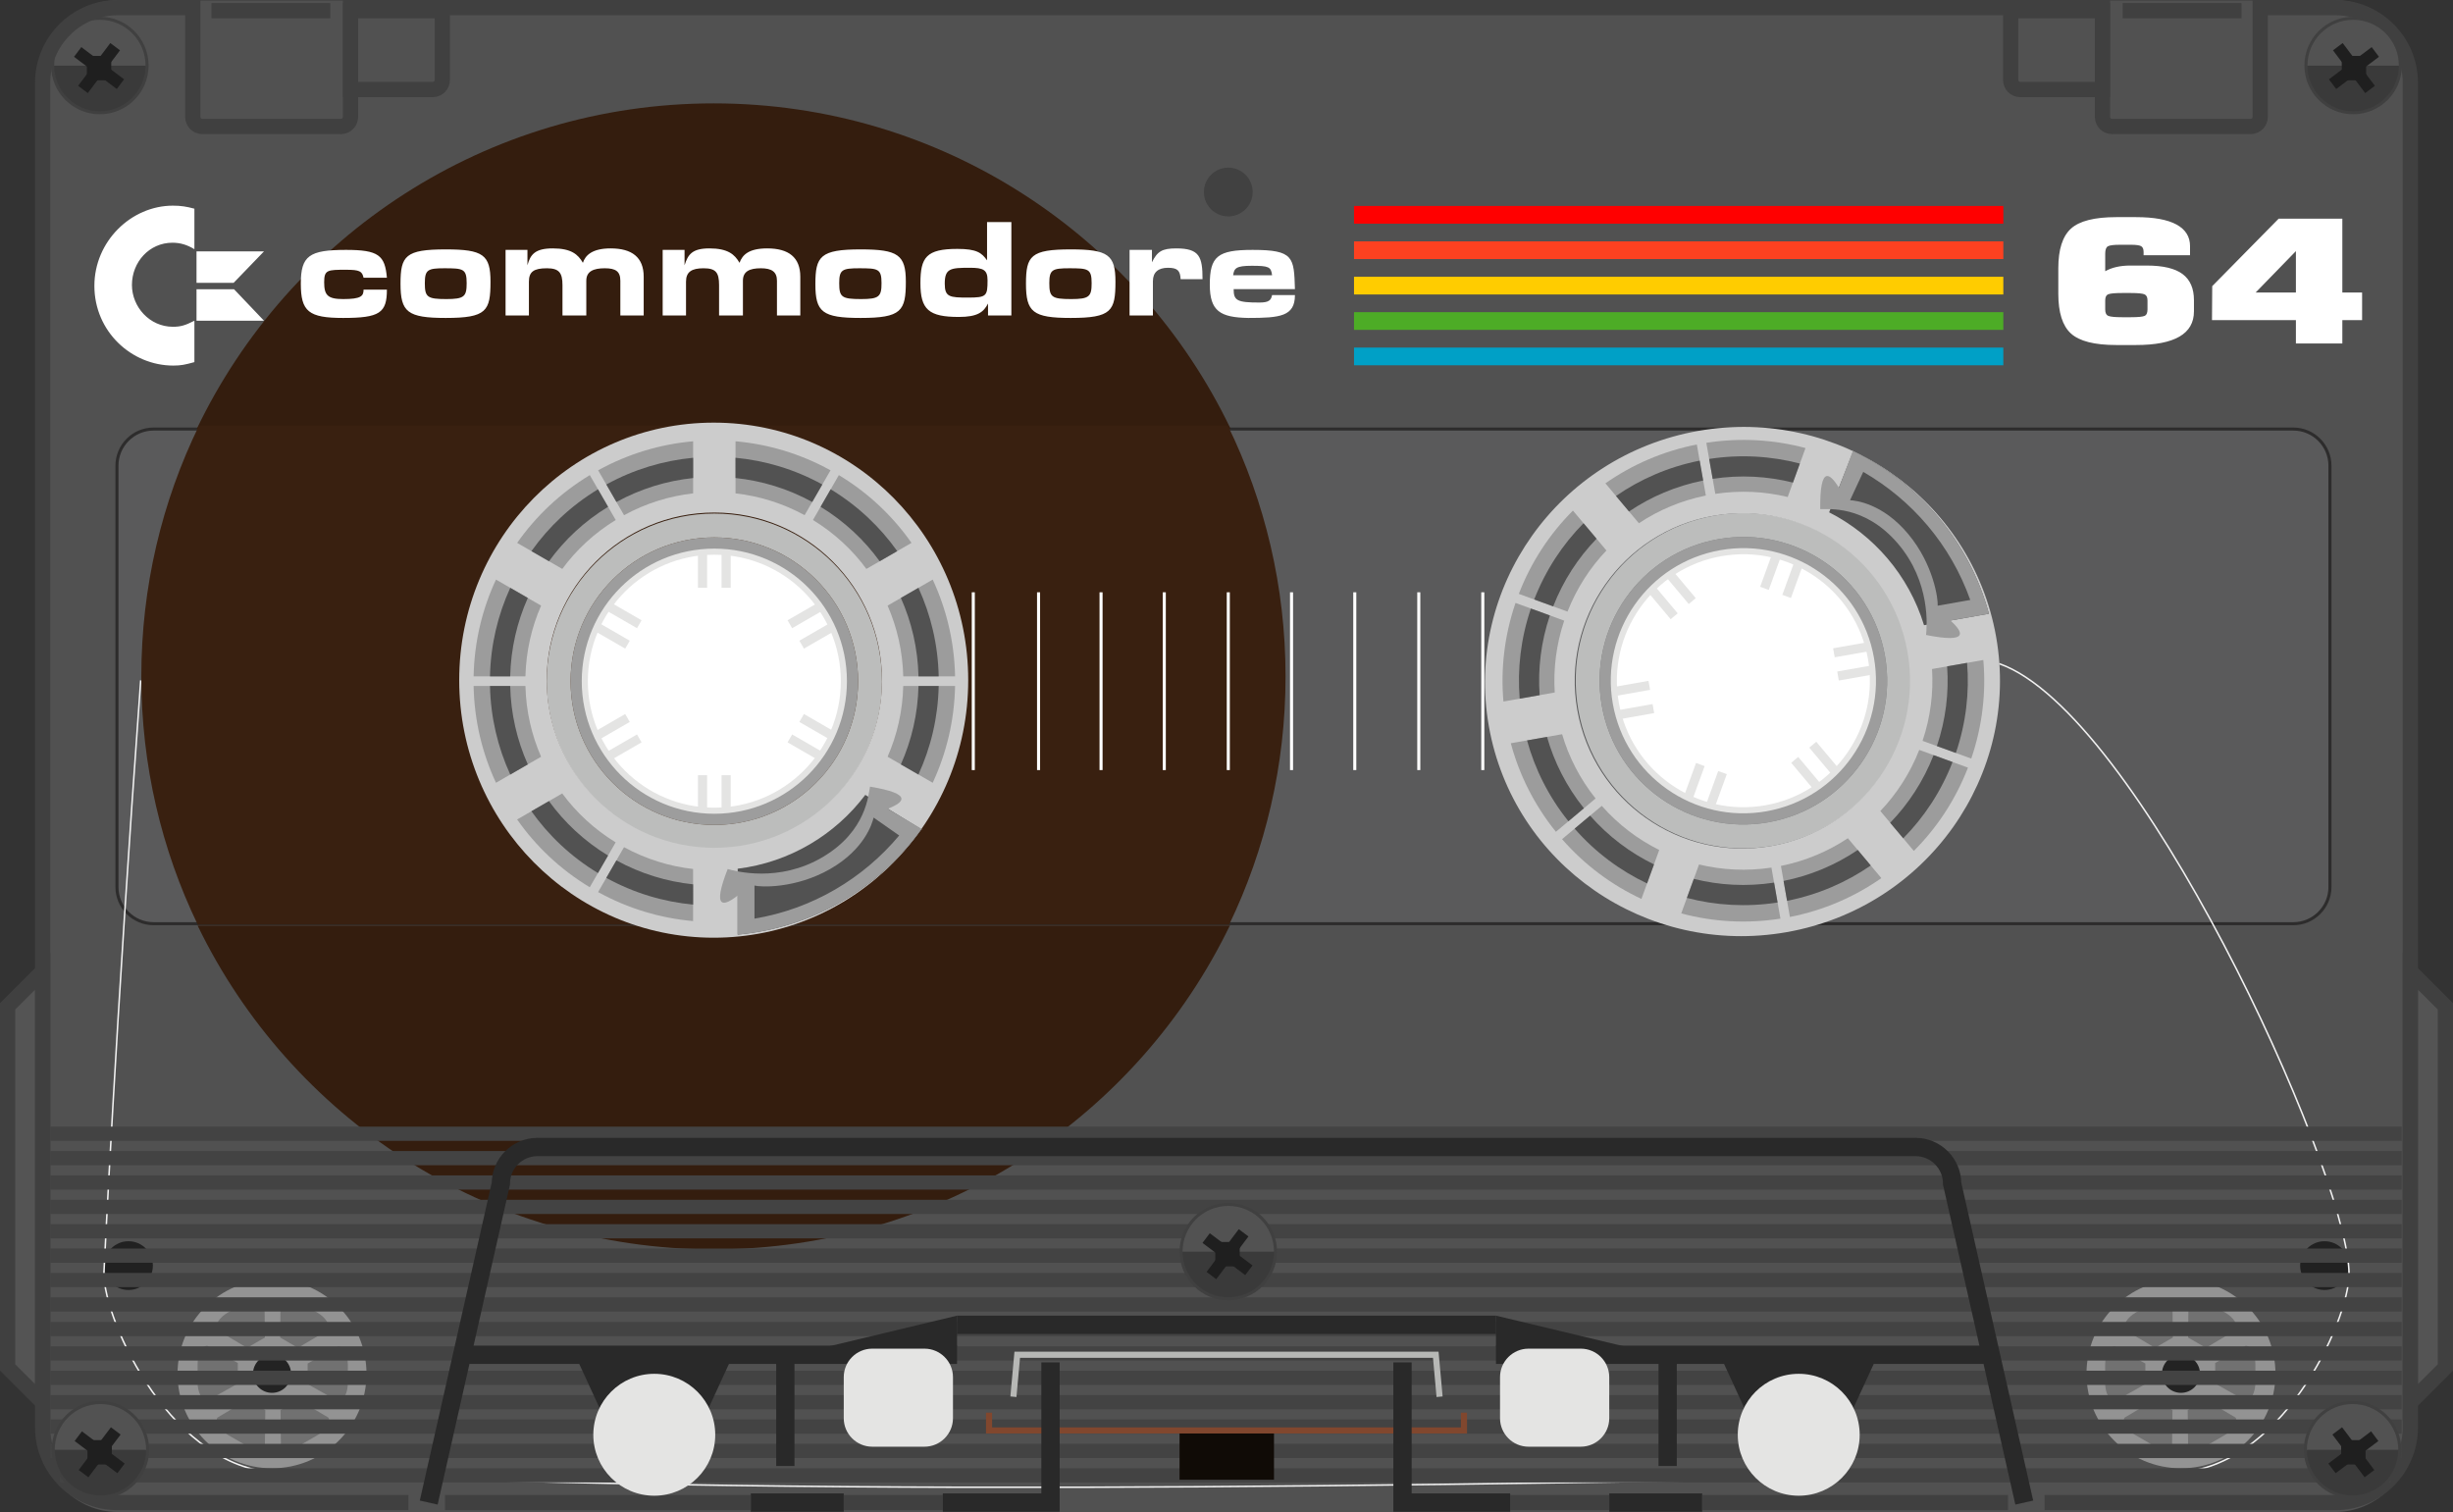 <?xml version="1.0" encoding="UTF-8" standalone="no"?>
<!-- Created with Inkscape (http://www.inkscape.org/) -->

<svg
   xmlns:dc="http://purl.org/dc/elements/1.1/"
   xmlns:cc="http://creativecommons.org/ns#"
   xmlns:rdf="http://www.w3.org/1999/02/22-rdf-syntax-ns#"
   xmlns:svg="http://www.w3.org/2000/svg"
   xmlns="http://www.w3.org/2000/svg"
   xmlns:sodipodi="http://sodipodi.sourceforge.net/DTD/sodipodi-0.dtd"
   xmlns:inkscape="http://www.inkscape.org/namespaces/inkscape"
   id="svg2"
   version="1.1"
   inkscape:version="0.91 r13725"
   xml:space="preserve"
   width="1006.029"
   height="620.125"
   viewBox="0 0 1006.029 620.125"
   sodipodi:docname="game.svg"><rect x="0" y="0" width="1006.029" height="620.125" fill="#333333" stroke="none"/><defs
     id="defs6"><clipPath
       clipPathUnits="userSpaceOnUse"
       id="clipPath16"><path
         d="M 0,601 879,601 879,0 0,0 0,601 Z"
         id="path18"
         inkscape:connector-curvature="0" /></clipPath></defs><sodipodi:namedview
     pagecolor="#ffffff"
     bordercolor="#666666"
     borderopacity="1"
     objecttolerance="10"
     gridtolerance="10"
     guidetolerance="10"
     inkscape:pageopacity="0"
     inkscape:pageshadow="2"
     inkscape:window-width="751"
     inkscape:window-height="480"
     id="namedview4"
     showgrid="false"
     fit-margin-top="0"
     fit-margin-left="0"
     fit-margin-right="0"
     fit-margin-bottom="0"
     inkscape:zoom="0.28577929"
     inkscape:cx="499.375"
     inkscape:cy="312.00037"
     inkscape:window-x="49"
     inkscape:window-y="24"
     inkscape:window-maximized="0"
     inkscape:current-layer="g10" /><g
     id="g10"
     inkscape:groupmode="layer"
     inkscape:label="game"
     transform="matrix(1.25,0,0,-1.25,-50,683.75)"><g
       id="g12"><g
         id="g14"
         clip-path="url(#clipPath16)"><g
           id="g20"
           transform="translate(781.573,546.9)"><path
             d="m 0,0 -339.265,0 0.207,0 -339.265,0 -24.667,0 c -13.521,0 -24.583,-11.187 -24.583,-24.859 l 0,-446.282 c 0,-13.672 11.062,-24.859 24.583,-24.859 l 95.417,0 536.823,0 95.417,0 c 13.521,0 24.583,11.187 24.583,24.859 l 0,446.282 C 49.25,-11.187 38.188,0 24.667,0 L 0,0 Z"
             style="fill:#515151;fill-opacity:1;fill-rule:nonzero;stroke:none"
             id="path22"
             inkscape:connector-curvature="0" /></g><g
           id="g24"
           transform="translate(90.154,131.75)"><path
             d="m 0,0 c 0,-4.418 -3.582,-8 -8,-8 -4.418,0 -8,3.582 -8,8 0,4.418 3.582,8 8,8 4.418,0 8,-3.582 8,-8"
             style="fill:#212121;fill-opacity:1;fill-rule:nonzero;stroke:none"
             id="path26"
             inkscape:connector-curvature="0" /></g><g
           id="g28"
           transform="translate(794.67,131.75)"><path
             d="m 0,0 c 0,-4.418 3.582,-8 8,-8 4.418,0 8,3.582 8,8 C 16,4.418 12.418,8 8,8 3.582,8 0,4.418 0,0"
             style="fill:#212121;fill-opacity:1;fill-rule:nonzero;stroke:none"
             id="path30"
             inkscape:connector-curvature="0" /></g><g
           id="g32"
           transform="translate(792.45,243.934)"><path
             d="m 0,0 -702.078,0 c -6.6,0 -12,5.4 -12,12 l 0,138.295 c 0,6.6 5.4,12 12,12 l 702.078,0 c 6.6,0 12,-5.4 12,-12 L 12,12 C 12,5.4 6.6,0 0,0"
             style="fill:#5a5a5b;fill-opacity:1;fill-rule:nonzero;stroke:none"
             id="path34"
             inkscape:connector-curvature="0" /></g><g
           id="g36"
           transform="translate(792.45,243.934)"><path
             d="m 0,0 -702.078,0 c -6.6,0 -12,5.4 -12,12 l 0,138.295 c 0,6.6 5.4,12 12,12 l 702.078,0 c 6.6,0 12,-5.4 12,-12 L 12,12 C 12,5.4 6.6,0 0,0 Z"
             style="fill:none;stroke:#2d2c2c;stroke-width:1;stroke-linecap:butt;stroke-linejoin:miter;stroke-miterlimit:10;stroke-dasharray:none;stroke-opacity:1"
             id="path38"
             inkscape:connector-curvature="0" /></g><g
           id="g40"
           transform="translate(443.628,406.206)"><path
             d="m 0,0 -339.106,0 c 30.286,63.218 94.867,106.876 169.645,106.876 C -94.834,106.876 -30.362,63.393 0,0.381"
             style="fill:#341d0e;fill-opacity:1;fill-rule:nonzero;stroke:none"
             id="path42"
             inkscape:connector-curvature="0" /></g><g
           id="g44"
           transform="translate(443.65,243.311)"><path
             d="m 0,0 -338.816,0 c 30.415,-62.869 94.81,-106.229 169.333,-106.229 74.645,0 139.13,43.503 169.483,106.539"
             style="fill:#341d0e;fill-opacity:1;fill-rule:nonzero;stroke:none"
             id="path46"
             inkscape:connector-curvature="0" /></g><g
           id="g48"
           transform="translate(86.167,323.764)"><path
             d="m 0,0 c -8.167,-112.082 -12.013,-193.332 -12.013,-193.332 -1.407,-13.25 20.003,-63.627 55.096,-66.5 197.084,-9 406.707,-3.625 626.324,0 35.093,2.873 56.503,53.25 55.096,66.5 -1.92,35.25 -69.336,182.983 -114.771,198.829"
             style="fill:none;stroke:#f2f2f2;stroke-width:0.5;stroke-linecap:butt;stroke-linejoin:miter;stroke-miterlimit:10;stroke-dasharray:none;stroke-opacity:1"
             id="path50"
             inkscape:connector-curvature="0" /></g><g
           id="g52"
           transform="translate(109.375,543.5)"><path
             d="M 0,0 39,0"
             style="fill:none;stroke:#404040;stroke-width:5;stroke-linecap:butt;stroke-linejoin:miter;stroke-miterlimit:10;stroke-dasharray:none;stroke-opacity:1"
             id="path54"
             inkscape:connector-curvature="0" /></g><g
           id="g56"
           transform="translate(182,517.625)"><path
             d="m 0,0 -27,0 0,25.875 30.125,0 0,-22.75 C 3.125,1.406 1.719,0 0,0 Z"
             style="fill:none;stroke:#404040;stroke-width:5;stroke-linecap:butt;stroke-linejoin:miter;stroke-miterlimit:10;stroke-dasharray:none;stroke-opacity:1"
             id="path58"
             inkscape:connector-curvature="0" /></g><g
           id="g60"
           transform="translate(54,86.833)"><path
             d="M 0,0 0,141.5 -11.5,130 -11.5,11.5 0,0 Z"
             style="fill:#545454;fill-opacity:1;fill-rule:nonzero;stroke:none"
             id="path62"
             inkscape:connector-curvature="0" /></g><g
           id="g64"
           transform="translate(54,86.833)"><path
             d="M 0,0 0,141.5 -11.5,130 -11.5,11.5 0,0 Z"
             style="fill:none;stroke:#404040;stroke-width:5;stroke-linecap:butt;stroke-linejoin:miter;stroke-miterlimit:10;stroke-dasharray:none;stroke-opacity:1"
             id="path66"
             inkscape:connector-curvature="0" /></g><g
           id="g68"
           transform="translate(451,484)"><path
             d="m 0,0 c 0,-4.418 -3.582,-8 -8,-8 -4.418,0 -8,3.582 -8,8 0,4.418 3.582,8 8,8 4.418,0 8,-3.582 8,-8"
             style="fill:#414141;fill-opacity:1;fill-rule:nonzero;stroke:none"
             id="path70"
             inkscape:connector-curvature="0" /></g><g
           id="g72"
           transform="translate(88.25,525.506)"><path
             d="m 0,0 c 0,-8.557 -6.937,-15.493 -15.493,-15.493 -8.557,0 -15.494,6.936 -15.494,15.493"
             style="fill:#3a3a3a;fill-opacity:1;fill-rule:nonzero;stroke:none"
             id="path74"
             inkscape:connector-curvature="0" /></g><g
           id="g76"
           transform="translate(57.263,525.506)"><path
             d="M 0,0 C 0,8.557 6.937,15.493 15.493,15.493 24.05,15.493 30.987,8.557 30.987,0"
             style="fill:#525252;fill-opacity:1;fill-rule:nonzero;stroke:none"
             id="path78"
             inkscape:connector-curvature="0" /></g><path
           d="m 76.5,520.667 -8,0 0,8 8,0 0,-8 z"
           style="fill:#1f1f1f;fill-opacity:1;fill-rule:nonzero;stroke:none"
           id="path80"
           inkscape:connector-curvature="0" /><g
           id="g82"
           transform="translate(76.196,532.876)"><path
             d="M 0,0 -10.569,-14.025 -7.392,-16.419 3.177,-2.394 0,0 Z"
             style="fill:#1f1f1f;fill-opacity:1;fill-rule:nonzero;stroke:none"
             id="path84"
             inkscape:connector-curvature="0" /></g><g
           id="g86"
           transform="translate(64.29,528.363)"><path
             d="M 0,0 14.025,-10.569 16.419,-7.392 2.394,3.177 0,0 Z"
             style="fill:#1f1f1f;fill-opacity:1;fill-rule:nonzero;stroke:none"
             id="path88"
             inkscape:connector-curvature="0" /></g><g
           id="g90"
           transform="translate(88.25,525.506)"><path
             d="m 0,0 c 0,-8.557 -6.937,-15.493 -15.493,-15.493 -8.557,0 -15.494,6.936 -15.494,15.493 0,8.557 6.937,15.493 15.494,15.493 C -6.937,15.493 0,8.557 0,0 Z"
             style="fill:none;stroke:#404040;stroke-width:1;stroke-linecap:butt;stroke-linejoin:miter;stroke-miterlimit:10;stroke-dasharray:none;stroke-opacity:1"
             id="path92"
             inkscape:connector-curvature="0" /></g><g
           id="g94"
           transform="translate(775.448,543.5)"><path
             d="M 0,0 -39,0"
             style="fill:none;stroke:#404040;stroke-width:5;stroke-linecap:butt;stroke-linejoin:miter;stroke-miterlimit:10;stroke-dasharray:none;stroke-opacity:1"
             id="path96"
             inkscape:connector-curvature="0" /></g><g
           id="g98"
           transform="translate(702.823,517.625)"><path
             d="m 0,0 27,0 0,25.875 -30.125,0 0,-22.75 C -3.125,1.406 -1.719,0 0,0 Z"
             style="fill:none;stroke:#404040;stroke-width:5;stroke-linecap:butt;stroke-linejoin:miter;stroke-miterlimit:10;stroke-dasharray:none;stroke-opacity:1"
             id="path100"
             inkscape:connector-curvature="0" /></g><g
           id="g102"
           transform="translate(830.823,86.833)"><path
             d="M 0,0 0,141.5 11.5,130 11.5,11.5 0,0 Z"
             style="fill:#545454;fill-opacity:1;fill-rule:nonzero;stroke:none"
             id="path104"
             inkscape:connector-curvature="0" /></g><g
           id="g106"
           transform="translate(830.823,86.833)"><path
             d="M 0,0 0,141.5 11.5,130 11.5,11.5 0,0 Z"
             style="fill:none;stroke:#404040;stroke-width:5;stroke-linecap:butt;stroke-linejoin:miter;stroke-miterlimit:10;stroke-dasharray:none;stroke-opacity:1"
             id="path108"
             inkscape:connector-curvature="0" /></g><g
           id="g110"
           transform="translate(710.823,54)"><path
             d="M 0,0 95.417,0 C 108.938,0 120,11.063 120,24.583 l 0,441.334 c 0,13.52 -11.062,24.583 -24.583,24.583 l -24.667,0 0,-35.875 c 0,-1.719 -1.406,-3.125 -3.125,-3.125 l -45.5,0 c -1.719,0 -3.125,1.406 -3.125,3.125 l 0,35.875 -287.5,0 0.176,0 -287.499,0 0,-35.875 c 0,-1.719 -1.406,-3.125 -3.125,-3.125 l -45.5,0 c -1.719,0 -3.125,1.406 -3.125,3.125 l 0,35.875 -24.667,0 c -13.521,0 -24.583,-11.063 -24.583,-24.583 l 0,-441.334 C -656.823,11.063 -645.761,0 -632.24,0 l 95.417,0"
             style="fill:none;stroke:#404040;stroke-width:5;stroke-linecap:butt;stroke-linejoin:miter;stroke-miterlimit:10;stroke-dasharray:none;stroke-opacity:1"
             id="path112"
             inkscape:connector-curvature="0" /></g><g
           id="g114"
           transform="translate(796.573,525.506)"><path
             d="m 0,0 c 0,-8.557 6.937,-15.493 15.493,-15.493 8.557,0 15.494,6.936 15.494,15.493"
             style="fill:#3a3a3a;fill-opacity:1;fill-rule:nonzero;stroke:none"
             id="path116"
             inkscape:connector-curvature="0" /></g><g
           id="g118"
           transform="translate(827.56,525.506)"><path
             d="M 0,0 C 0,8.557 -6.937,15.493 -15.493,15.493 -24.05,15.493 -30.987,8.557 -30.987,0"
             style="fill:#525252;fill-opacity:1;fill-rule:nonzero;stroke:none"
             id="path120"
             inkscape:connector-curvature="0" /></g><path
           d="m 808.323,520.667 8,0 0,8 -8,0 0,-8 z"
           style="fill:#1f1f1f;fill-opacity:1;fill-rule:nonzero;stroke:none"
           id="path122"
           inkscape:connector-curvature="0" /><g
           id="g124"
           transform="translate(808.627,532.876)"><path
             d="M 0,0 10.569,-14.025 7.392,-16.419 -3.177,-2.394 0,0 Z"
             style="fill:#1f1f1f;fill-opacity:1;fill-rule:nonzero;stroke:none"
             id="path126"
             inkscape:connector-curvature="0" /></g><g
           id="g128"
           transform="translate(820.533,528.363)"><path
             d="M 0,0 -14.025,-10.569 -16.419,-7.392 -2.394,3.177 0,0 Z"
             style="fill:#1f1f1f;fill-opacity:1;fill-rule:nonzero;stroke:none"
             id="path130"
             inkscape:connector-curvature="0" /></g><g
           id="g132"
           transform="translate(796.573,525.506)"><path
             d="m 0,0 c 0,-8.557 6.937,-15.493 15.493,-15.493 8.557,0 15.494,6.936 15.494,15.493 0,8.557 -6.937,15.493 -15.494,15.493 C 6.937,15.493 0,8.557 0,0 Z"
             style="fill:none;stroke:#404040;stroke-width:1;stroke-linecap:butt;stroke-linejoin:miter;stroke-miterlimit:10;stroke-dasharray:none;stroke-opacity:1"
             id="path134"
             inkscape:connector-curvature="0" /></g><g
           id="g136"
           transform="translate(565.55,315.461)"><path
             d="M 0,0 C 4.523,-25.654 28.987,-42.783 54.641,-38.26 80.294,-33.736 97.424,-9.273 92.9,16.381 88.377,42.034 63.913,59.164 38.26,54.641 12.606,50.117 -4.523,25.654 0,0 M 39.07,50.045 C 62.186,54.121 84.229,38.686 88.304,15.57 92.38,-7.545 76.946,-29.588 53.83,-33.664 30.715,-37.74 8.672,-22.305 4.596,0.81 0.52,23.926 15.955,45.969 39.07,50.045"
             style="fill:#9d9d9d;fill-opacity:1;fill-rule:nonzero;stroke:none"
             id="path138"
             inkscape:connector-curvature="0" /></g><g
           id="g140"
           transform="translate(604.62,365.505)"><path
             d="M 0,0 C 23.116,4.076 45.159,-11.359 49.234,-34.474 53.31,-57.59 37.876,-79.633 14.76,-83.709 -8.355,-87.785 -30.398,-72.35 -34.474,-49.234 -38.55,-26.119 -23.115,-4.076 0,0"
             style="fill:#ffffff;fill-opacity:1;fill-rule:nonzero;stroke:none"
             id="path142"
             inkscape:connector-curvature="0" /></g><g
           id="g144"
           transform="translate(604.62,365.505)"><path
             d="M 0,0 C 23.116,4.076 45.159,-11.359 49.234,-34.474 53.31,-57.59 37.876,-79.633 14.76,-83.709 -8.355,-87.785 -30.398,-72.35 -34.474,-49.234 -38.55,-26.119 -23.115,-4.076 0,0 Z"
             style="fill:none;stroke:#e4e4e3;stroke-width:2;stroke-linecap:butt;stroke-linejoin:miter;stroke-miterlimit:10;stroke-dasharray:none;stroke-opacity:1"
             id="path146"
             inkscape:connector-curvature="0" /></g><g
           id="g148"
           transform="translate(570.994,312.488)"><path
             d="M 0,0 11.478,2.024"
             style="fill:none;stroke:#e4e4e3;stroke-width:3;stroke-linecap:butt;stroke-linejoin:miter;stroke-miterlimit:10;stroke-dasharray:none;stroke-opacity:1"
             id="path150"
             inkscape:connector-curvature="0" /></g><g
           id="g152"
           transform="translate(569.649,320.11)"><path
             d="M 0,0 11.479,2.024"
             style="fill:none;stroke:#e4e4e3;stroke-width:3;stroke-linecap:butt;stroke-linejoin:miter;stroke-miterlimit:10;stroke-dasharray:none;stroke-opacity:1"
             id="path154"
             inkscape:connector-curvature="0" /></g><g
           id="g156"
           transform="translate(643.048,325.196)"><path
             d="M 0,0 11.478,2.024"
             style="fill:none;stroke:#e4e4e3;stroke-width:3;stroke-linecap:butt;stroke-linejoin:miter;stroke-miterlimit:10;stroke-dasharray:none;stroke-opacity:1"
             id="path158"
             inkscape:connector-curvature="0" /></g><g
           id="g160"
           transform="translate(641.704,332.818)"><path
             d="M 0,0 11.479,2.024"
             style="fill:none;stroke:#e4e4e3;stroke-width:3;stroke-linecap:butt;stroke-linejoin:miter;stroke-miterlimit:10;stroke-dasharray:none;stroke-opacity:1"
             id="path162"
             inkscape:connector-curvature="0" /></g><g
           id="g164"
           transform="translate(601.163,282.556)"><path
             d="M 0,0 3.986,10.953"
             style="fill:none;stroke:#e4e4e3;stroke-width:3;stroke-linecap:butt;stroke-linejoin:miter;stroke-miterlimit:10;stroke-dasharray:none;stroke-opacity:1"
             id="path166"
             inkscape:connector-curvature="0" /></g><g
           id="g168"
           transform="translate(593.89,285.203)"><path
             d="M 0,0 3.986,10.953"
             style="fill:none;stroke:#e4e4e3;stroke-width:3;stroke-linecap:butt;stroke-linejoin:miter;stroke-miterlimit:10;stroke-dasharray:none;stroke-opacity:1"
             id="path170"
             inkscape:connector-curvature="0" /></g><g
           id="g172"
           transform="translate(626.185,351.311)"><path
             d="M 0,0 3.986,10.953"
             style="fill:none;stroke:#e4e4e3;stroke-width:3;stroke-linecap:butt;stroke-linejoin:miter;stroke-miterlimit:10;stroke-dasharray:none;stroke-opacity:1"
             id="path174"
             inkscape:connector-curvature="0" /></g><g
           id="g176"
           transform="translate(618.912,353.958)"><path
             d="M 0,0 3.986,10.953"
             style="fill:none;stroke:#e4e4e3;stroke-width:3;stroke-linecap:butt;stroke-linejoin:miter;stroke-miterlimit:10;stroke-dasharray:none;stroke-opacity:1"
             id="path178"
             inkscape:connector-curvature="0" /></g><g
           id="g180"
           transform="translate(642.258,293.733)"><path
             d="M 0,0 -7.492,8.929"
             style="fill:none;stroke:#e4e4e3;stroke-width:3;stroke-linecap:butt;stroke-linejoin:miter;stroke-miterlimit:10;stroke-dasharray:none;stroke-opacity:1"
             id="path182"
             inkscape:connector-curvature="0" /></g><g
           id="g184"
           transform="translate(636.329,288.758)"><path
             d="M 0,0 -7.492,8.929"
             style="fill:none;stroke:#e4e4e3;stroke-width:3;stroke-linecap:butt;stroke-linejoin:miter;stroke-miterlimit:10;stroke-dasharray:none;stroke-opacity:1"
             id="path186"
             inkscape:connector-curvature="0" /></g><g
           id="g188"
           transform="translate(595.225,349.78)"><path
             d="M 0,0 -7.492,8.929"
             style="fill:none;stroke:#e4e4e3;stroke-width:3;stroke-linecap:butt;stroke-linejoin:miter;stroke-miterlimit:10;stroke-dasharray:none;stroke-opacity:1"
             id="path190"
             inkscape:connector-curvature="0" /></g><g
           id="g192"
           transform="translate(589.296,344.805)"><path
             d="M 0,0 -7.492,8.929"
             style="fill:none;stroke:#e4e4e3;stroke-width:3;stroke-linecap:butt;stroke-linejoin:miter;stroke-miterlimit:10;stroke-dasharray:none;stroke-opacity:1"
             id="path194"
             inkscape:connector-curvature="0" /></g><g
           id="g196"
           transform="translate(565.55,315.461)"><path
             d="M 0,0 C 4.523,-25.654 28.987,-42.783 54.641,-38.26 80.294,-33.736 97.424,-9.273 92.9,16.381 88.377,42.034 63.913,59.164 38.26,54.641 12.606,50.117 -4.523,25.654 0,0 m 36.899,62.355 c 29.915,5.275 58.441,-14.7 63.716,-44.614 5.274,-29.914 -14.7,-58.44 -44.614,-63.715 -29.914,-5.275 -58.441,14.7 -63.715,44.614 -5.275,29.914 14.699,58.44 44.613,63.715"
             style="fill:#bcbdbc;fill-opacity:1;fill-rule:nonzero;stroke:none"
             id="path198"
             inkscape:connector-curvature="0" /></g><g
           id="g200"
           transform="translate(528.492,308.716)"><path
             d="m 0,0 c 8.008,-45.415 51.757,-75.662 97.716,-67.558 45.959,8.104 76.724,51.489 68.716,96.905 -8.007,45.415 -51.756,75.662 -97.715,67.558 C 22.758,88.801 -8.008,45.415 0,0 m 73.63,69.042 c 29.914,5.274 58.44,-14.7 63.715,-44.614 5.274,-29.914 -14.7,-58.441 -44.614,-63.715 -29.914,-5.275 -58.44,14.699 -63.715,44.613 -5.275,29.915 14.699,58.441 44.614,63.716"
             style="fill:#cccccc;fill-opacity:1;fill-rule:nonzero;stroke:none"
             id="path202"
             inkscape:connector-curvature="0" /></g><g
           id="g204"
           transform="translate(566.729,388.416)"><path
             d="M 0,0 C 8.749,6.124 18.878,10.558 29.997,12.745 L 32.949,-4.001 C 24.874,-5.635 17.47,-8.781 10.983,-13.09 L 0,0 Z"
             style="fill:#9c9c9c;fill-opacity:1;fill-rule:nonzero;stroke:none"
             id="path206"
             inkscape:connector-curvature="0" /></g><g
           id="g208"
           transform="translate(597.659,395.867)"><path
             d="m 0,0 c -10.157,-2.013 -19.424,-6.043 -27.456,-11.597 l 4.272,-5.094 c 7.156,4.842 15.363,8.366 24.335,10.164 L 0,0 Z"
             style="fill:#525252;fill-opacity:1;fill-rule:nonzero;stroke:none"
             id="path210"
             inkscape:connector-curvature="0" /></g><g
           id="g212"
           transform="translate(632.384,399.993)"><path
             d="m 0,0 c -10.315,2.762 -21.35,3.465 -32.546,1.717 l 2.952,-16.746 c 8.147,1.227 16.181,0.802 23.751,-1.028 L 0,0 Z"
             style="fill:#9c9c9c;fill-opacity:1;fill-rule:nonzero;stroke:none"
             id="path214"
             inkscape:connector-curvature="0" /></g><g
           id="g216"
           transform="translate(600.771,396.416)"><path
             d="m 0,0 c 10.233,1.582 20.319,0.965 29.766,-1.507 l -2.272,-6.248 c -8.38,2.103 -17.298,2.607 -26.343,1.228 L 0,0 Z"
             style="fill:#525252;fill-opacity:1;fill-rule:nonzero;stroke:none"
             id="path218"
             inkscape:connector-curvature="0" /></g><g
           id="g220"
           transform="translate(533.275,316.827)"><path
             d="M 0,0 C -0.929,10.638 0.295,21.627 3.961,32.35 L 19.94,26.534 C 17.317,18.724 16.34,10.739 16.828,2.966 L 0,0 Z"
             style="fill:#9c9c9c;fill-opacity:1;fill-rule:nonzero;stroke:none"
             id="path222"
             inkscape:connector-curvature="0" /></g><g
           id="g224"
           transform="translate(542.287,347.339)"><path
             d="m 0,0 c -3.335,-9.803 -4.479,-19.843 -3.685,-29.576 l 6.548,1.153 c -0.616,8.618 0.436,17.488 3.365,26.156 L 0,0 Z"
             style="fill:#525252;fill-opacity:1;fill-rule:nonzero;stroke:none"
             id="path226"
             inkscape:connector-curvature="0" /></g><g
           id="g228"
           transform="translate(556.077,379.474)"><path
             d="m 0,0 c -7.55,-7.552 -13.676,-16.757 -17.76,-27.328 l 15.979,-5.816 c 3.011,7.669 7.395,14.414 12.765,20.055 L 0,0 Z"
             style="fill:#9c9c9c;fill-opacity:1;fill-rule:nonzero;stroke:none"
             id="path230"
             inkscape:connector-curvature="0" /></g><g
           id="g232"
           transform="translate(543.368,350.308)"><path
             d="m 0,0 c 3.746,9.653 9.324,18.079 16.188,25.025 l 4.275,-5.092 C 14.452,13.727 9.556,6.256 6.228,-2.267 6.228,-2.267 0,0 0,0"
             style="fill:#525252;fill-opacity:1;fill-rule:nonzero;stroke:none"
             id="path234"
             inkscape:connector-curvature="0" /></g><g
           id="g236"
           transform="translate(578.546,252.062)"><path
             d="m 0,0 c -9.678,4.515 -18.582,11.07 -26.035,19.605 l 13.026,10.931 C -7.557,24.359 -1.131,19.52 5.845,16.057 L 0,0 Z"
             style="fill:#9c9c9c;fill-opacity:1;fill-rule:nonzero;stroke:none"
             id="path238"
             inkscape:connector-curvature="0" /></g><g
           id="g240"
           transform="translate(556.628,275.123)"><path
             d="m 0,0 c 6.822,-7.79 14.945,-13.8 23.771,-17.979 l 2.275,6.247 C 18.275,-7.956 11.12,-2.611 5.077,4.26 5.077,4.26 0,0 0,0"
             style="fill:#525252;fill-opacity:1;fill-rule:nonzero;stroke:none"
             id="path242"
             inkscape:connector-curvature="0" /></g><g
           id="g244"
           transform="translate(535.693,303.133)"><path
             d="m 0,0 c 2.766,-10.315 7.675,-20.222 14.787,-29.044 l 13.026,10.93 C 22.677,-11.672 19.027,-4.503 16.828,2.968 L 0,0 Z"
             style="fill:#9c9c9c;fill-opacity:1;fill-rule:nonzero;stroke:none"
             id="path246"
             inkscape:connector-curvature="0" /></g><g
           id="g248"
           transform="translate(554.597,277.543)"><path
             d="m 0,0 c -6.487,8.071 -10.995,17.114 -13.578,26.532 l 6.547,1.156 C -4.662,19.379 -0.64,11.404 5.077,4.26 L 0,0 Z"
             style="fill:#525252;fill-opacity:1;fill-rule:nonzero;stroke:none"
             id="path250"
             inkscape:connector-curvature="0" /></g><g
           id="g252"
           transform="translate(657.267,258.885)"><path
             d="m 0,0 c -8.749,-6.124 -18.878,-10.558 -29.997,-12.745 l -2.952,16.746 c 8.075,1.634 15.479,4.78 21.966,9.089 L 0,0 Z"
             style="fill:#9c9c9c;fill-opacity:1;fill-rule:nonzero;stroke:none"
             id="path254"
             inkscape:connector-curvature="0" /></g><g
           id="g256"
           transform="translate(626.337,251.434)"><path
             d="m 0,0 c 10.157,2.013 19.424,6.043 27.456,11.597 l -4.272,5.094 C 16.028,11.849 7.821,8.325 -1.151,6.527 L 0,0 Z"
             style="fill:#525252;fill-opacity:1;fill-rule:nonzero;stroke:none"
             id="path258"
             inkscape:connector-curvature="0" /></g><g
           id="g260"
           transform="translate(591.612,247.308)"><path
             d="M 0,0 C 10.315,-2.762 21.35,-3.465 32.546,-1.717 L 29.594,15.029 C 21.447,13.802 13.413,14.227 5.843,16.057 L 0,0 Z"
             style="fill:#9c9c9c;fill-opacity:1;fill-rule:nonzero;stroke:none"
             id="path262"
             inkscape:connector-curvature="0" /></g><g
           id="g264"
           transform="translate(623.225,250.885)"><path
             d="m 0,0 c -10.233,-1.582 -20.319,-0.965 -29.766,1.507 l 2.272,6.248 c 8.38,-2.103 17.298,-2.607 26.343,-1.228 L 0,0 Z"
             style="fill:#525252;fill-opacity:1;fill-rule:nonzero;stroke:none"
             id="path266"
             inkscape:connector-curvature="0" /></g><g
           id="g268"
           transform="translate(690.724,330.456)"><path
             d="m 0,0 c 0.929,-10.638 -0.295,-21.627 -3.961,-32.35 l -15.979,5.816 c 2.623,7.81 3.6,15.795 3.112,23.568 L 0,0 Z"
             style="fill:#9c9c9c;fill-opacity:1;fill-rule:nonzero;stroke:none"
             id="path270"
             inkscape:connector-curvature="0" /></g><g
           id="g272"
           transform="translate(681.712,299.945)"><path
             d="M 0,0 C 3.335,9.803 4.479,19.843 3.685,29.576 L -2.863,28.423 C -2.247,19.805 -3.299,10.935 -6.228,2.267 L 0,0 Z"
             style="fill:#525252;fill-opacity:1;fill-rule:nonzero;stroke:none"
             id="path274"
             inkscape:connector-curvature="0" /></g><g
           id="g276"
           transform="translate(667.922,267.809)"><path
             d="M 0,0 C 7.55,7.552 13.676,16.757 17.76,27.328 L 1.781,33.144 C -1.23,25.475 -5.614,18.73 -10.984,13.089 L 0,0 Z"
             style="fill:#9c9c9c;fill-opacity:1;fill-rule:nonzero;stroke:none"
             id="path278"
             inkscape:connector-curvature="0" /></g><g
           id="g280"
           transform="translate(680.631,296.975)"><path
             d="m 0,0 c -3.746,-9.653 -9.324,-18.079 -16.188,-25.025 l -4.275,5.092 c 6.011,6.206 10.907,13.677 14.235,22.2 L 0,0 Z"
             style="fill:#525252;fill-opacity:1;fill-rule:nonzero;stroke:none"
             id="path282"
             inkscape:connector-curvature="0" /></g><g
           id="g284"
           transform="translate(679.936,343.403)"><path
             d="M 0,0 12.626,2.226 C 6.093,26.28 -10.594,45.358 -31.881,55.57 l -4.272,-10.822 -3.65,-9.246 C -25.207,28.056 -13.704,14.926 -8.669,-1.529 L 0,0 Z"
             style="fill:#525252;fill-opacity:1;fill-rule:nonzero;stroke:none"
             id="path286"
             inkscape:connector-curvature="0" /></g><g
           id="g288"
           transform="translate(675.288,348.187)"><path
             d="M 0,0 11.148,1.966 C 4.716,20.099 -7.978,34.798 -23.964,43.984 l -4.327,-9.291 c 1.88,-0.096 10.729,-1.067 19.093,-11.104 C -0.795,13.507 0.65,2.008 0.457,0.081 m -27.773,51.172 0.083,-0.467 C -5.946,40.574 10.741,21.497 17.273,-2.557 L 4.647,-4.783 c 2.434,-2.198 3.444,-3.764 3.029,-4.7 -0.608,-1.374 -4.287,-1.388 -11.035,-0.042 0.269,2.452 1.654,17.337 -9.325,30.088 -10.928,12.693 -22.92,11.103 -25.395,11.209 -0.07,6.881 0.626,10.493 2.089,10.836 0.996,0.234 2.348,-1.049 4.056,-3.848 l 4.53,11.993"
             style="fill:#9c9c9c;fill-opacity:1;fill-rule:nonzero;stroke:none"
             id="path290"
             inkscape:connector-curvature="0" /></g><g
           id="g292"
           transform="translate(160.25,96.25)"><path
             d="m 0,0 c 0,-17.121 -13.879,-31 -31,-31 -17.121,0 -31,13.879 -31,31 0,17.121 13.879,31 31,31 C -13.879,31 0,17.121 0,0"
             style="fill:#939393;fill-opacity:1;fill-rule:nonzero;stroke:none"
             id="path294"
             inkscape:connector-curvature="0" /></g><g
           id="g296"
           transform="translate(135.5,96.25)"><path
             d="m 0,0 c 0,-3.452 -2.798,-6.25 -6.25,-6.25 -3.452,0 -6.25,2.798 -6.25,6.25 0,3.452 2.798,6.25 6.25,6.25 C -2.798,6.25 0,3.452 0,0"
             style="fill:#232323;fill-opacity:1;fill-rule:nonzero;stroke:none"
             id="path298"
             inkscape:connector-curvature="0" /></g><g
           id="g300"
           transform="translate(140.938,96.25)"><path
             d="M 0,0 0,-3.375 10,-9 c 1.76,0 3.188,2.686 3.188,6 l 0,3 0,3 C 13.188,6.314 11.76,9 10,9 L 0,3.375 0,0 Z"
             style="fill:#717171;fill-opacity:1;fill-rule:nonzero;stroke:none"
             id="path302"
             inkscape:connector-curvature="0" /></g><g
           id="g304"
           transform="translate(134.839,106.464)"><path
             d="m 0,0 2.923,-1.687 9.871,5.847 c 0.88,1.525 -0.732,4.104 -3.602,5.761 l -2.598,1.5 -2.598,1.5 c -2.87,1.657 -5.91,1.764 -6.79,0.239 L -2.923,1.687 0,0 Z"
             style="fill:#717171;fill-opacity:1;fill-rule:nonzero;stroke:none"
             id="path306"
             inkscape:connector-curvature="0" /></g><g
           id="g308"
           transform="translate(118.021,96.417)"><path
             d="M 0,0 0,-3.375 -10,-9 c -1.76,0 -3.188,2.686 -3.188,6 l 0,3 0,3 c 0,3.314 1.428,6 3.188,6 L 0,3.375 0,0 Z"
             style="fill:#717171;fill-opacity:1;fill-rule:nonzero;stroke:none"
             id="path310"
             inkscape:connector-curvature="0" /></g><g
           id="g312"
           transform="translate(123.994,106.464)"><path
             d="m 0,0 -2.923,-1.687 -9.871,5.847 c -0.88,1.525 0.732,4.104 3.602,5.761 l 2.598,1.5 2.598,1.5 c 2.87,1.657 5.91,1.764 6.79,0.239 L 2.923,1.687 0,0 Z"
             style="fill:#717171;fill-opacity:1;fill-rule:nonzero;stroke:none"
             id="path314"
             inkscape:connector-curvature="0" /></g><g
           id="g316"
           transform="translate(124.119,86.036)"><path
             d="m 0,0 -2.923,1.687 -9.871,-5.847 c -0.88,-1.525 0.732,-4.104 3.602,-5.761 l 2.598,-1.5 2.598,-1.5 c 2.87,-1.657 5.91,-1.764 6.79,-0.239 L 2.923,-1.687 0,0 Z"
             style="fill:#717171;fill-opacity:1;fill-rule:nonzero;stroke:none"
             id="path318"
             inkscape:connector-curvature="0" /></g><g
           id="g320"
           transform="translate(134.964,86.036)"><path
             d="m 0,0 2.923,1.687 9.871,-5.847 c 0.88,-1.525 -0.732,-4.104 -3.602,-5.761 l -2.598,-1.5 -2.598,-1.5 c -2.87,-1.657 -5.91,-1.764 -6.79,-0.239 L -2.923,-1.687 0,0 Z"
             style="fill:#717171;fill-opacity:1;fill-rule:nonzero;stroke:none"
             id="path322"
             inkscape:connector-curvature="0" /></g><g
           id="g324"
           transform="translate(724.573,96.25)"><path
             d="M 0,0 C 0,-17.121 13.879,-31 31,-31 48.121,-31 62,-17.121 62,0 62,17.121 48.121,31 31,31 13.879,31 0,17.121 0,0"
             style="fill:#939393;fill-opacity:1;fill-rule:nonzero;stroke:none"
             id="path326"
             inkscape:connector-curvature="0" /></g><g
           id="g328"
           transform="translate(749.323,96.25)"><path
             d="m 0,0 c 0,-3.452 2.798,-6.25 6.25,-6.25 3.452,0 6.25,2.798 6.25,6.25 0,3.452 -2.798,6.25 -6.25,6.25 C 2.798,6.25 0,3.452 0,0"
             style="fill:#232323;fill-opacity:1;fill-rule:nonzero;stroke:none"
             id="path330"
             inkscape:connector-curvature="0" /></g><g
           id="g332"
           transform="translate(743.886,96.25)"><path
             d="M 0,0 0,-3.375 -10,-9 c -1.76,0 -3.188,2.686 -3.188,6 l 0,3 0,3 c 0,3.314 1.428,6 3.188,6 L 0,3.375 0,0 Z"
             style="fill:#717171;fill-opacity:1;fill-rule:nonzero;stroke:none"
             id="path334"
             inkscape:connector-curvature="0" /></g><g
           id="g336"
           transform="translate(749.984,106.464)"><path
             d="m 0,0 -2.923,-1.687 -9.871,5.847 c -0.88,1.525 0.732,4.104 3.602,5.761 l 2.598,1.5 2.598,1.5 c 2.87,1.657 5.91,1.764 6.79,0.239 L 2.923,1.687 0,0 Z"
             style="fill:#717171;fill-opacity:1;fill-rule:nonzero;stroke:none"
             id="path338"
             inkscape:connector-curvature="0" /></g><g
           id="g340"
           transform="translate(766.802,96.417)"><path
             d="M 0,0 0,-3.375 10,-9 c 1.76,0 3.188,2.686 3.188,6 l 0,3 0,3 C 13.188,6.314 11.76,9 10,9 L 0,3.375 0,0 Z"
             style="fill:#717171;fill-opacity:1;fill-rule:nonzero;stroke:none"
             id="path342"
             inkscape:connector-curvature="0" /></g><g
           id="g344"
           transform="translate(760.829,106.464)"><path
             d="m 0,0 2.923,-1.687 9.871,5.847 c 0.88,1.525 -0.732,4.104 -3.602,5.761 l -2.598,1.5 -2.598,1.5 c -2.87,1.657 -5.91,1.764 -6.79,0.239 L -2.923,1.687 0,0 Z"
             style="fill:#717171;fill-opacity:1;fill-rule:nonzero;stroke:none"
             id="path346"
             inkscape:connector-curvature="0" /></g><g
           id="g348"
           transform="translate(760.704,86.036)"><path
             d="m 0,0 2.923,1.687 9.871,-5.847 c 0.88,-1.525 -0.732,-4.104 -3.602,-5.761 l -2.598,-1.5 -2.598,-1.5 c -2.87,-1.657 -5.91,-1.764 -6.79,-0.239 L -2.923,-1.687 0,0 Z"
             style="fill:#717171;fill-opacity:1;fill-rule:nonzero;stroke:none"
             id="path350"
             inkscape:connector-curvature="0" /></g><g
           id="g352"
           transform="translate(749.859,86.036)"><path
             d="m 0,0 -2.923,1.687 -9.871,-5.847 c -0.88,-1.525 0.732,-4.104 3.602,-5.761 l 2.598,-1.5 2.598,-1.5 c 2.87,-1.657 5.91,-1.764 6.79,-0.239 L 2.923,-1.687 0,0 Z"
             style="fill:#717171;fill-opacity:1;fill-rule:nonzero;stroke:none"
             id="path354"
             inkscape:connector-curvature="0" /></g><path
           d="m 484.249,479.426 213.037,0 0,-5.808 -213.037,0 0,5.808 z"
           style="fill:#ff0000;fill-opacity:1;fill-rule:nonzero;stroke:none"
           id="path356"
           inkscape:connector-curvature="0" /><path
           d="m 484.249,467.809 213.037,0 0,-5.809 -213.037,0 0,5.809 z"
           style="fill:#fd4120;fill-opacity:1;fill-rule:nonzero;stroke:none"
           id="path358"
           inkscape:connector-curvature="0" /><path
           d="m 484.249,456.192 213.037,0 0,-5.809 -213.037,0 0,5.809 z"
           style="fill:#ffcc00;fill-opacity:1;fill-rule:nonzero;stroke:none"
           id="path360"
           inkscape:connector-curvature="0" /><path
           d="m 484.249,444.575 213.037,0 0,-5.809 -213.037,0 0,5.809 z"
           style="fill:#4dac26;fill-opacity:1;fill-rule:nonzero;stroke:none"
           id="path362"
           inkscape:connector-curvature="0" /><path
           d="m 484.249,432.959 213.037,0 0,-5.81 -213.037,0 0,5.81 z"
           style="fill:#00a0c6;fill-opacity:1;fill-rule:nonzero;stroke:none"
           id="path364"
           inkscape:connector-curvature="0" /><g
           id="g366"
           transform="translate(744.589,445.457)"><path
             d="m 0,0 0,2.983 c 0,1.054 -0.341,1.719 -1.017,2 -0.677,0.28 -2.149,0.423 -4.412,0.423 l -2.943,0 c -2.264,0 -3.745,-0.131 -4.451,-0.396 -0.702,-0.261 -1.053,-0.937 -1.053,-2.027 l 0,-2.983 c 0,-1.129 0.351,-1.833 1.053,-2.112 0.706,-0.281 2.186,-0.424 4.451,-0.424 l 2.943,0 c 2.313,0 3.797,0.143 4.448,0.424 C -0.326,-1.833 0,-1.129 0,0 m 48.692,5.576 0,13.573 -13.198,-13.573 13.198,0 z m 21.719,-9.069 -6.485,0 0,-7.661 -15.234,0 0,7.661 -27.531,0 0.076,11.152 21.798,22.138 20.891,0 0,-24.221 6.485,0 0,-9.069 z m -550.4,23.045 -7.179,0 0,-21.511 7.658,0 0,11.084 c 0,3.257 1.915,4.397 5.742,4.397 3.992,0 5.105,-1.304 5.105,-5.54 l 0,-9.941 7.824,0 0,11.407 c 0,3.096 2.234,4.074 5.904,4.074 3.509,0 5.263,-1.14 5.263,-4.074 l 0,-11.407 7.659,0 0,12.712 c 0,6.353 -3.828,9.29 -10.849,9.29 -6.065,0 -8.14,-2.119 -9.095,-4.726 -1.597,2.771 -3.832,4.726 -9.895,4.726 -5.585,0 -7.02,-1.955 -8.137,-5.542 l 0,5.051 z m -51.545,0 -7.179,0 0,-21.511 7.66,0 0,11.084 c 0,3.257 1.596,4.397 5.903,4.397 3.991,0 5.109,-1.465 5.109,-5.54 l 0,-9.941 7.818,0 0,11.407 c 0,3.096 2.391,4.074 6.062,4.074 3.512,0 5.107,-0.978 5.107,-4.074 l 0,-11.407 7.66,0 0,12.712 c 0,6.353 -3.832,9.29 -10.85,9.29 -6.067,0 -8.3,-2.283 -9.098,-4.726 -1.594,2.771 -3.828,4.726 -9.894,4.726 -5.744,0 -7.34,-1.955 -8.299,-5.542 l 0,5.051 10e-4,0 z m -109.273,0.228 0,13.293 c -2.63,0.707 -4.431,0.993 -7.06,0.993 -13.709,0 -25.754,-11.741 -25.754,-26.305 0,-14.992 12.182,-26.166 25.89,-26.166 2.492,0 3.876,0.285 6.924,1.134 l 0,13.577 c -3.047,-1.555 -4.568,-1.979 -7.06,-1.979 -7.616,0 -13.433,6.503 -13.433,13.718 0,7.492 5.677,13.859 13.294,13.859 2.631,0 4.845,-0.708 7.199,-2.124 m 254.485,-6.096 c 4.307,0 5.745,-0.65 5.745,-4.072 0,-5.217 -0.321,-5.709 -6.381,-5.709 -6.065,0 -7.66,0.167 -7.66,4.566 0,5.053 1.915,5.215 8.296,5.215 m 5.584,14.998 0,-12.55 c -1.754,2.445 -3.349,3.745 -9.732,3.745 -10.212,0 -12.129,-2.771 -12.129,-11.244 0,-8.641 2.714,-11.081 12.606,-11.081 6.224,0 8.138,1.629 9.575,4.399 l 0,-3.909 7.659,0 0,30.64 -7.979,0 z M -565.203,8.632 c 0,4.402 0.958,4.89 6.386,4.89 6.221,0 7.339,-0.162 7.339,-4.89 0,-4.401 -0.8,-5.216 -6.701,-5.216 -6.227,0 -7.024,0.654 -7.024,5.216 m 21.545,0.493 c 0,8.799 -2.393,10.59 -14.681,10.59 -13.245,0 -14.841,-2.113 -14.841,-11.245 0,-9.29 2.236,-11.246 14.841,-11.246 13.405,0 14.681,2.281 14.681,11.901 m 183.347,-0.493 c 0,4.402 0.957,4.89 6.542,4.89 6.224,0 7.341,-0.162 7.341,-4.89 0,-4.401 -0.797,-5.216 -6.702,-5.216 -6.382,0 -7.181,0.654 -7.181,5.216 m 21.698,0.493 c 0,8.799 -2.392,10.59 -14.677,10.59 -13.086,0 -14.681,-2.113 -14.681,-11.245 0,-9.29 2.233,-11.246 14.681,-11.246 13.4,0 14.677,2.281 14.677,11.901 m -90.633,-0.493 c 0,4.402 0.957,4.89 6.543,4.89 6.223,0 7.339,-0.162 7.339,-4.89 0,-4.401 -0.8,-5.216 -6.703,-5.216 -6.382,0 -7.179,0.654 -7.179,5.216 m 21.86,0.493 c 0,8.799 -2.552,10.59 -14.84,10.59 -13.245,0 -14.839,-2.281 -14.839,-11.406 0,-9.129 2.232,-11.085 14.839,-11.085 13.406,0 14.84,2.281 14.84,11.901 m -177.921,1.3 7.659,0 c -0.637,7.335 -2.714,9.127 -13.402,9.127 -12.129,0 -14.842,-1.951 -14.842,-11.083 0,-9.127 2.553,-11.246 13.884,-11.246 11.965,0 14.36,1.631 14.36,9.292 l -7.659,0 c 0,-2.12 -0.796,-3.1 -6.701,-3.1 -5.109,0 -6.223,1.305 -6.223,5.542 0,4.076 1.114,4.076 7.182,4.076 4.466,0.001 5.263,-0.489 5.742,-2.608 m 285.312,0.815 c 0.318,2.282 0.955,3.098 6.06,3.098 5.593,0 6.389,-0.327 6.708,-3.098 l -12.768,0 z m 8.617,-8.963 c -7.339,0 -8.456,0.652 -8.456,4.4 l 20.109,0 c -0.322,10.428 -0.322,12.874 -13.884,12.874 -11.493,0 -14.047,-2.118 -14.047,-11.407 0,-8.64 3.354,-10.756 12.61,-10.921 10.369,0 15.32,0.49 15.32,7.497 l -7.502,0 c -0.317,-1.629 -0.956,-2.443 -4.15,-2.443 m -326.586,16.797 -22.152,0 0,-10.323 12.186,0 9.966,10.323 z m -9.827,-12.444 -12.325,0 0,-10.324 22.152,0 -9.827,10.324 z m 301.149,12.922 -7.34,0 0,-21.511 7.658,0 0,11.243 c 0,2.934 1.757,4.4 4.948,4.4 3.19,0 3.991,-0.977 4.147,-3.746 l 7.183,0 c 0,7.333 -0.959,10.104 -8.618,10.104 -4.628,0 -6.225,-0.979 -7.979,-4.563 l 0,4.073 10e-4,0 z M 15.237,-0.621 c 0,-7.36 -6.339,-11.04 -19.008,-11.04 l -6.486,0 c -7.14,0 -12.095,1.259 -14.857,3.772 -2.769,2.518 -4.151,6.874 -4.151,13.071 l 0,8.334 c 0,6.16 1.382,10.496 4.151,13.012 2.761,2.517 7.717,3.773 14.857,3.773 l 6.486,0 c 5.885,0 10.31,-0.807 13.274,-2.422 2.969,-1.614 4.453,-3.98 4.453,-7.096 l 0,-2.986 -15.237,0 0,1.069 c 0,0.977 -0.279,1.616 -0.829,1.917 -0.553,0.298 -1.66,0.452 -3.319,0.452 l -3.622,0 c -2.06,0 -3.381,-0.171 -3.959,-0.509 -0.576,-0.338 -0.866,-1.145 -0.866,-2.421 l 0,-5.744 c 2.212,1.238 4.951,1.856 8.219,1.856 l 5.357,0 c 5.382,0 9.317,-0.93 11.803,-2.787 2.489,-1.858 3.735,-4.723 3.735,-8.59 l 0,-3.661 -10e-4,0 z"
             style="fill:#ffffff;fill-opacity:1;fill-rule:nonzero;stroke:none"
             id="path368"
             inkscape:connector-curvature="0" /></g><g
           id="g370"
           transform="translate(442.849,243.621)"><path
             d="m 0,0 -337.982,0 c -11.857,24.636 -18.501,52.255 -18.501,81.426 0,29.524 6.806,57.46 18.935,82.322 l 337.643,0 -0.095,0 C 12.129,138.886 18.935,110.95 18.935,81.426 18.935,52.255 12.291,24.636 0.435,0"
             style="fill:#392010;fill-opacity:1;fill-rule:nonzero;stroke:none"
             id="path372"
             inkscape:connector-curvature="0" /></g><g
           id="g374"
           transform="translate(359.333,352.667)"><path
             d="M 0,0 0,-58.333"
             style="fill:none;stroke:#ffffff;stroke-width:1;stroke-linecap:butt;stroke-linejoin:miter;stroke-miterlimit:10;stroke-dasharray:none;stroke-opacity:1"
             id="path376"
             inkscape:connector-curvature="0" /></g><g
           id="g378"
           transform="translate(380.75,352.667)"><path
             d="M 0,0 0,-58.333"
             style="fill:none;stroke:#ffffff;stroke-width:1;stroke-linecap:butt;stroke-linejoin:miter;stroke-miterlimit:10;stroke-dasharray:none;stroke-opacity:1"
             id="path380"
             inkscape:connector-curvature="0" /></g><g
           id="g382"
           transform="translate(401.25,352.667)"><path
             d="M 0,0 0,-58.333"
             style="fill:none;stroke:#ffffff;stroke-width:1;stroke-linecap:butt;stroke-linejoin:miter;stroke-miterlimit:10;stroke-dasharray:none;stroke-opacity:1"
             id="path384"
             inkscape:connector-curvature="0" /></g><g
           id="g386"
           transform="translate(422,352.667)"><path
             d="M 0,0 0,-58.333"
             style="fill:none;stroke:#ffffff;stroke-width:1;stroke-linecap:butt;stroke-linejoin:miter;stroke-miterlimit:10;stroke-dasharray:none;stroke-opacity:1"
             id="path388"
             inkscape:connector-curvature="0" /></g><g
           id="g390"
           transform="translate(443,352.667)"><path
             d="M 0,0 0,-58.333"
             style="fill:none;stroke:#ffffff;stroke-width:1;stroke-linecap:butt;stroke-linejoin:miter;stroke-miterlimit:10;stroke-dasharray:none;stroke-opacity:1"
             id="path392"
             inkscape:connector-curvature="0" /></g><g
           id="g394"
           transform="translate(463.75,352.667)"><path
             d="M 0,0 0,-58.333"
             style="fill:none;stroke:#ffffff;stroke-width:1;stroke-linecap:butt;stroke-linejoin:miter;stroke-miterlimit:10;stroke-dasharray:none;stroke-opacity:1"
             id="path396"
             inkscape:connector-curvature="0" /></g><g
           id="g398"
           transform="translate(484.5,352.667)"><path
             d="M 0,0 0,-58.333"
             style="fill:none;stroke:#ffffff;stroke-width:1;stroke-linecap:butt;stroke-linejoin:miter;stroke-miterlimit:10;stroke-dasharray:none;stroke-opacity:1"
             id="path400"
             inkscape:connector-curvature="0" /></g><g
           id="g402"
           transform="translate(505.5,352.667)"><path
             d="M 0,0 0,-58.333"
             style="fill:none;stroke:#ffffff;stroke-width:1;stroke-linecap:butt;stroke-linejoin:miter;stroke-miterlimit:10;stroke-dasharray:none;stroke-opacity:1"
             id="path404"
             inkscape:connector-curvature="0" /></g><g
           id="g406"
           transform="translate(526.5,352.667)"><path
             d="M 0,0 0,-58.333"
             style="fill:none;stroke:#ffffff;stroke-width:1;stroke-linecap:butt;stroke-linejoin:miter;stroke-miterlimit:10;stroke-dasharray:none;stroke-opacity:1"
             id="path408"
             inkscape:connector-curvature="0" /></g><g
           id="g410"
           transform="translate(274.374,370.667)"><path
             d="m 0,0 c -26.049,0 -47.167,-21.117 -47.167,-47.167 0,-26.049 21.118,-47.166 47.167,-47.166 26.049,0 47.167,21.117 47.167,47.166 C 47.167,-21.117 26.049,0 0,0 m 42.5,-47.167 c 0,-23.472 -19.028,-42.5 -42.5,-42.5 -23.472,0 -42.5,19.028 -42.5,42.5 0,23.472 19.028,42.5 42.5,42.5 23.472,0 42.5,-19.028 42.5,-42.5"
             style="fill:#9d9d9d;fill-opacity:1;fill-rule:nonzero;stroke:none"
             id="path412"
             inkscape:connector-curvature="0" /></g><g
           id="g414"
           transform="translate(316.874,323.5)"><path
             d="M 0,0 C 0,-23.472 -19.028,-42.5 -42.5,-42.5 -65.972,-42.5 -85,-23.472 -85,0 -85,23.472 -65.972,42.5 -42.5,42.5 -19.028,42.5 0,23.472 0,0"
             style="fill:#ffffff;fill-opacity:1;fill-rule:nonzero;stroke:none"
             id="path416"
             inkscape:connector-curvature="0" /></g><g
           id="g418"
           transform="translate(316.874,323.5)"><path
             d="M 0,0 C 0,-23.472 -19.028,-42.5 -42.5,-42.5 -65.972,-42.5 -85,-23.472 -85,0 -85,23.472 -65.972,42.5 -42.5,42.5 -19.028,42.5 0,23.472 0,0 Z"
             style="fill:none;stroke:#e4e4e3;stroke-width:2;stroke-linecap:butt;stroke-linejoin:miter;stroke-miterlimit:10;stroke-dasharray:none;stroke-opacity:1"
             id="path420"
             inkscape:connector-curvature="0" /></g><g
           id="g422"
           transform="translate(270.501,365.822)"><path
             d="M 0,0 0,-11.656"
             style="fill:none;stroke:#e4e4e3;stroke-width:3;stroke-linecap:butt;stroke-linejoin:miter;stroke-miterlimit:10;stroke-dasharray:none;stroke-opacity:1"
             id="path424"
             inkscape:connector-curvature="0" /></g><g
           id="g426"
           transform="translate(278.241,365.822)"><path
             d="M 0,0 0,-11.656"
             style="fill:none;stroke:#e4e4e3;stroke-width:3;stroke-linecap:butt;stroke-linejoin:miter;stroke-miterlimit:10;stroke-dasharray:none;stroke-opacity:1"
             id="path428"
             inkscape:connector-curvature="0" /></g><g
           id="g430"
           transform="translate(270.504,292.656)"><path
             d="M 0,0 0,-11.656"
             style="fill:none;stroke:#e4e4e3;stroke-width:3;stroke-linecap:butt;stroke-linejoin:miter;stroke-miterlimit:10;stroke-dasharray:none;stroke-opacity:1"
             id="path432"
             inkscape:connector-curvature="0" /></g><g
           id="g434"
           transform="translate(278.244,292.656)"><path
             d="M 0,0 0,-11.656"
             style="fill:none;stroke:#e4e4e3;stroke-width:3;stroke-linecap:butt;stroke-linejoin:miter;stroke-miterlimit:10;stroke-dasharray:none;stroke-opacity:1"
             id="path436"
             inkscape:connector-curvature="0" /></g><g
           id="g438"
           transform="translate(235.785,341.308)"><path
             d="M 0,0 10.094,-5.828"
             style="fill:none;stroke:#e4e4e3;stroke-width:3;stroke-linecap:butt;stroke-linejoin:miter;stroke-miterlimit:10;stroke-dasharray:none;stroke-opacity:1"
             id="path440"
             inkscape:connector-curvature="0" /></g><g
           id="g442"
           transform="translate(239.655,348.012)"><path
             d="M 0,0 10.094,-5.828"
             style="fill:none;stroke:#e4e4e3;stroke-width:3;stroke-linecap:butt;stroke-linejoin:miter;stroke-miterlimit:10;stroke-dasharray:none;stroke-opacity:1"
             id="path444"
             inkscape:connector-curvature="0" /></g><g
           id="g446"
           transform="translate(299.15,304.727)"><path
             d="M 0,0 10.094,-5.828"
             style="fill:none;stroke:#e4e4e3;stroke-width:3;stroke-linecap:butt;stroke-linejoin:miter;stroke-miterlimit:10;stroke-dasharray:none;stroke-opacity:1"
             id="path448"
             inkscape:connector-curvature="0" /></g><g
           id="g450"
           transform="translate(303.02,311.43)"><path
             d="M 0,0 10.094,-5.828"
             style="fill:none;stroke:#e4e4e3;stroke-width:3;stroke-linecap:butt;stroke-linejoin:miter;stroke-miterlimit:10;stroke-dasharray:none;stroke-opacity:1"
             id="path452"
             inkscape:connector-curvature="0" /></g><g
           id="g454"
           transform="translate(239.656,298.897)"><path
             d="M 0,0 10.094,5.828"
             style="fill:none;stroke:#e4e4e3;stroke-width:3;stroke-linecap:butt;stroke-linejoin:miter;stroke-miterlimit:10;stroke-dasharray:none;stroke-opacity:1"
             id="path456"
             inkscape:connector-curvature="0" /></g><g
           id="g458"
           transform="translate(235.786,305.6)"><path
             d="M 0,0 10.094,5.828"
             style="fill:none;stroke:#e4e4e3;stroke-width:3;stroke-linecap:butt;stroke-linejoin:miter;stroke-miterlimit:10;stroke-dasharray:none;stroke-opacity:1"
             id="path460"
             inkscape:connector-curvature="0" /></g><g
           id="g462"
           transform="translate(303.019,335.483)"><path
             d="M 0,0 10.094,5.828"
             style="fill:none;stroke:#e4e4e3;stroke-width:3;stroke-linecap:butt;stroke-linejoin:miter;stroke-miterlimit:10;stroke-dasharray:none;stroke-opacity:1"
             id="path464"
             inkscape:connector-curvature="0" /></g><g
           id="g466"
           transform="translate(299.149,342.186)"><path
             d="M 0,0 10.094,5.828"
             style="fill:none;stroke:#e4e4e3;stroke-width:3;stroke-linecap:butt;stroke-linejoin:miter;stroke-miterlimit:10;stroke-dasharray:none;stroke-opacity:1"
             id="path468"
             inkscape:connector-curvature="0" /></g><g
           id="g470"
           transform="translate(274.374,370.667)"><path
             d="m 0,0 c -26.049,0 -47.167,-21.117 -47.167,-47.167 0,-26.049 21.118,-47.166 47.167,-47.166 26.049,0 47.167,21.117 47.167,47.166 C 47.167,-21.117 26.049,0 0,0 m 55,-47.167 c 0,-30.375 -24.624,-55 -55,-55 -30.376,0 -55,24.625 -55,55 0,30.376 24.624,55 55,55 30.376,0 55,-24.624 55,-55"
             style="fill:#bcbdbc;fill-opacity:1;fill-rule:nonzero;stroke:none"
             id="path472"
             inkscape:connector-curvature="0" /></g><g
           id="g474"
           transform="translate(274.167,408.333)"><path
             d="m 0,0 c -46.116,0 -83.5,-37.832 -83.5,-84.5 0,-46.668 37.384,-84.5 83.5,-84.5 46.116,0 83.5,37.832 83.5,84.5 C 83.5,-37.832 46.116,0 0,0 m 55.207,-84.5 c 0,-30.376 -24.624,-55 -55,-55 -30.376,0 -55,24.624 -55,55 0,30.376 24.624,55 55,55 30.376,0 55,-24.624 55,-55"
             style="fill:#cccccc;fill-opacity:1;fill-rule:nonzero;stroke:none"
             id="path476"
             inkscape:connector-curvature="0" /></g><g
           id="g478"
           transform="translate(346.016,356.837)"><path
             d="m 0,0 c 4.512,-9.679 7.119,-20.424 7.342,-31.754 l -17.004,0 c -0.207,8.236 -2.019,16.074 -5.137,23.211 L 0,0 Z"
             style="fill:#9c9c9c;fill-opacity:1;fill-rule:nonzero;stroke:none"
             id="path480"
             inkscape:connector-curvature="0" /></g><g
           id="g482"
           transform="translate(347.983,325.083)"><path
             d="M 0,0 C -0.219,10.352 -2.578,20.178 -6.653,29.053 L -12.411,25.73 C -8.885,17.842 -6.84,9.147 -6.628,0 L 0,0 Z"
             style="fill:#525252;fill-opacity:1;fill-rule:nonzero;stroke:none"
             id="path484"
             inkscape:connector-curvature="0" /></g><g
           id="g486"
           transform="translate(346.016,290.169)"><path
             d="m 0,0 c 4.512,9.679 7.119,20.424 7.342,31.754 l -17.004,0 C -9.869,23.518 -11.681,15.68 -14.799,8.543 L 0,0 Z"
             style="fill:#9c9c9c;fill-opacity:1;fill-rule:nonzero;stroke:none"
             id="path488"
             inkscape:connector-curvature="0" /></g><g
           id="g490"
           transform="translate(347.983,321.923)"><path
             d="m 0,0 c -0.219,-10.352 -2.578,-20.178 -6.653,-29.053 l -5.758,3.323 C -8.885,-17.842 -6.84,-9.147 -6.628,0 L 0,0 Z"
             style="fill:#525252;fill-opacity:1;fill-rule:nonzero;stroke:none"
             id="path492"
             inkscape:connector-curvature="0" /></g><g
           id="g494"
           transform="translate(281.324,402.214)"><path
             d="m 0,0 c 10.638,-0.932 21.248,-4.046 31.171,-9.518 l -8.502,-14.727 c -7.237,3.94 -14.93,6.289 -22.67,7.157 L 0,0 Z"
             style="fill:#9c9c9c;fill-opacity:1;fill-rule:nonzero;stroke:none"
             id="path496"
             inkscape:connector-curvature="0" /></g><g
           id="g498"
           transform="translate(309.807,388.041)"><path
             d="m 0,0 c -9.075,4.987 -18.764,7.857 -28.487,8.765 l -0.001,-6.649 c 8.594,-0.89 17.146,-3.466 25.174,-7.856 L 0,0 Z"
             style="fill:#525252;fill-opacity:1;fill-rule:nonzero;stroke:none"
             id="path500"
             inkscape:connector-curvature="0" /></g><g
           id="g502"
           transform="translate(339.06,368.88)"><path
             d="M 0,0 C -6.126,8.747 -14.128,16.378 -23.829,22.235 L -32.331,7.509 c 7.03,-4.297 12.911,-9.785 17.533,-16.054 L 0,0 Z"
             style="fill:#9c9c9c;fill-opacity:1;fill-rule:nonzero;stroke:none"
             id="path504"
             inkscape:connector-curvature="0" /></g><g
           id="g506"
           transform="translate(312.544,386.461)"><path
             d="m 0,0 c 8.856,-5.366 16.186,-12.322 21.834,-20.288 l -5.757,-3.325 C 11.009,-16.616 4.502,-10.497 -3.314,-5.74 L 0,0 Z"
             style="fill:#525252;fill-opacity:1;fill-rule:nonzero;stroke:none"
             id="path508"
             inkscape:connector-curvature="0" /></g><g
           id="g510"
           transform="translate(209.682,368.877)"><path
             d="M 0,0 C 6.126,8.747 14.128,16.378 23.829,22.235 L 32.331,7.509 C 25.301,3.212 19.42,-2.276 14.798,-8.545 L 0,0 Z"
             style="fill:#9c9c9c;fill-opacity:1;fill-rule:nonzero;stroke:none"
             id="path512"
             inkscape:connector-curvature="0" /></g><g
           id="g514"
           transform="translate(236.198,386.458)"><path
             d="m 0,0 c -8.856,-5.366 -16.186,-12.322 -21.834,-20.288 l 5.757,-3.325 c 5.068,6.997 11.575,13.116 19.391,17.873 L 0,0 Z"
             style="fill:#525252;fill-opacity:1;fill-rule:nonzero;stroke:none"
             id="path516"
             inkscape:connector-curvature="0" /></g><g
           id="g518"
           transform="translate(267.418,402.211)"><path
             d="m 0,0 c -10.638,-0.932 -21.248,-4.046 -31.171,-9.518 l 8.502,-14.727 c 7.237,3.94 14.93,6.289 22.67,7.157 L 0,0 Z"
             style="fill:#9c9c9c;fill-opacity:1;fill-rule:nonzero;stroke:none"
             id="path520"
             inkscape:connector-curvature="0" /></g><g
           id="g522"
           transform="translate(238.935,388.038)"><path
             d="M 0,0 C 9.075,4.987 18.764,7.857 28.487,8.765 L 28.488,2.116 C 19.894,1.226 11.342,-1.35 3.314,-5.74 3.314,-5.74 0,0 0,0"
             style="fill:#525252;fill-opacity:1;fill-rule:nonzero;stroke:none"
             id="path524"
             inkscape:connector-curvature="0" /></g><g
           id="g526"
           transform="translate(202.731,290.168)"><path
             d="m 0,0 c -4.512,9.679 -7.119,20.424 -7.342,31.754 l 17.004,0 C 9.869,23.518 11.681,15.68 14.799,8.543 L 0,0 Z"
             style="fill:#9c9c9c;fill-opacity:1;fill-rule:nonzero;stroke:none"
             id="path528"
             inkscape:connector-curvature="0" /></g><g
           id="g530"
           transform="translate(200.764,321.921)"><path
             d="m 0,0 c 0.219,-10.352 2.578,-20.178 6.653,-29.053 l 5.758,3.323 C 8.886,-17.842 6.84,-9.147 6.628,0 6.628,0 0,0 0,0"
             style="fill:#525252;fill-opacity:1;fill-rule:nonzero;stroke:none"
             id="path532"
             inkscape:connector-curvature="0" /></g><g
           id="g534"
           transform="translate(202.731,356.836)"><path
             d="m 0,0 c -4.512,-9.679 -7.119,-20.424 -7.342,-31.754 l 17.004,0 c 0.207,8.236 2.019,16.074 5.137,23.211 L 0,0 Z"
             style="fill:#9c9c9c;fill-opacity:1;fill-rule:nonzero;stroke:none"
             id="path536"
             inkscape:connector-curvature="0" /></g><g
           id="g538"
           transform="translate(200.764,325.082)"><path
             d="M 0,0 C 0.219,10.352 2.578,20.178 6.653,29.053 L 12.411,25.73 C 8.886,17.842 6.84,9.147 6.628,0 L 0,0 Z"
             style="fill:#525252;fill-opacity:1;fill-rule:nonzero;stroke:none"
             id="path540"
             inkscape:connector-curvature="0" /></g><g
           id="g542"
           transform="translate(267.405,244.791)"><path
             d="m 0,0 c -10.638,0.932 -21.248,4.046 -31.171,9.519 l 8.502,14.726 c 7.236,-3.94 14.93,-6.289 22.67,-7.157 L 0,0 Z"
             style="fill:#9c9c9c;fill-opacity:1;fill-rule:nonzero;stroke:none"
             id="path544"
             inkscape:connector-curvature="0" /></g><g
           id="g546"
           transform="translate(238.922,258.964)"><path
             d="m 0,0 c 9.075,-4.987 18.764,-7.857 28.487,-8.765 l 0.001,6.649 C 19.894,-1.226 11.342,1.35 3.314,5.74 L 0,0 Z"
             style="fill:#525252;fill-opacity:1;fill-rule:nonzero;stroke:none"
             id="path548"
             inkscape:connector-curvature="0" /></g><g
           id="g550"
           transform="translate(209.669,278.125)"><path
             d="m 0,0 c 6.127,-8.747 14.128,-16.378 23.829,-22.235 l 8.502,14.726 C 25.301,-3.212 19.42,2.276 14.798,8.545 L 0,0 Z"
             style="fill:#9c9c9c;fill-opacity:1;fill-rule:nonzero;stroke:none"
             id="path552"
             inkscape:connector-curvature="0" /></g><g
           id="g554"
           transform="translate(236.185,260.544)"><path
             d="m 0,0 c -8.856,5.366 -16.186,12.322 -21.834,20.288 l 5.757,3.325 C -11.009,16.616 -4.502,10.497 3.314,5.74 L 0,0 Z"
             style="fill:#525252;fill-opacity:1;fill-rule:nonzero;stroke:none"
             id="path556"
             inkscape:connector-curvature="0" /></g><g
           id="g558"
           transform="translate(282.029,253.167)"><path
             d="m 0,0 0,-12.82 c 24.823,2.256 46.508,15.376 60.261,34.567 l -9.915,6.086 -8.472,5.2 C 32.007,19.952 17.079,10.904 0,8.802 L 0,0 Z"
             style="fill:#525252;fill-opacity:1;fill-rule:nonzero;stroke:none"
             id="path560"
             inkscape:connector-curvature="0" /></g><g
           id="g562"
           transform="translate(287.547,256.913)"><path
             d="m 0,0 0,-11.319 c 18.974,3.184 35.655,13.133 47.477,27.281 l -8.399,5.875 C 38.658,20.002 36.165,11.457 24.828,4.962 13.439,-1.562 1.864,-0.989 0,-0.465 m 55.218,18.466 -0.474,0 C 40.991,-1.19 19.305,-14.31 -5.518,-16.567 l 0,12.821 c -2.586,-2.015 -4.304,-2.737 -5.154,-2.167 -1.247,0.838 -0.622,4.463 1.875,10.875 2.368,-0.691 16.786,-4.64 31.25,3.959 14.398,8.558 14.914,20.644 15.449,23.062 6.788,-1.126 10.225,-2.439 10.308,-3.939 0.058,-1.021 -1.44,-2.13 -4.493,-3.326 l 11.024,-6.544"
             style="fill:#9c9c9c;fill-opacity:1;fill-rule:nonzero;stroke:none"
             id="path564"
             inkscape:connector-curvature="0" /></g><path
           d="m 828,172.683 -771.5,0 0,4.667 771.5,0 0,-4.667 z"
           style="fill:#434343;fill-opacity:1;fill-rule:nonzero;stroke:none"
           id="path566"
           inkscape:connector-curvature="0" /><path
           d="m 828,164.683 -771.5,0 0,4.667 771.5,0 0,-4.667 z"
           style="fill:#434343;fill-opacity:1;fill-rule:nonzero;stroke:none"
           id="path568"
           inkscape:connector-curvature="0" /><path
           d="m 828,156.683 -771.5,0 0,4.667 771.5,0 0,-4.667 z"
           style="fill:#434343;fill-opacity:1;fill-rule:nonzero;stroke:none"
           id="path570"
           inkscape:connector-curvature="0" /><path
           d="m 828,148.683 -771.5,0 0,4.667 771.5,0 0,-4.667 z"
           style="fill:#434343;fill-opacity:1;fill-rule:nonzero;stroke:none"
           id="path572"
           inkscape:connector-curvature="0" /><path
           d="m 828,140.683 -771.5,0 0,4.667 771.5,0 0,-4.667 z"
           style="fill:#434343;fill-opacity:1;fill-rule:nonzero;stroke:none"
           id="path574"
           inkscape:connector-curvature="0" /><path
           d="m 828,132.683 -771.5,0 0,4.667 771.5,0 0,-4.667 z"
           style="fill:#434343;fill-opacity:1;fill-rule:nonzero;stroke:none"
           id="path576"
           inkscape:connector-curvature="0" /><path
           d="m 828,124.683 -771.5,0 0,4.667 771.5,0 0,-4.667 z"
           style="fill:#434343;fill-opacity:1;fill-rule:nonzero;stroke:none"
           id="path578"
           inkscape:connector-curvature="0" /><path
           d="m 828,116.683 -771.5,0 0,4.667 771.5,0 0,-4.667 z"
           style="fill:#434343;fill-opacity:1;fill-rule:nonzero;stroke:none"
           id="path580"
           inkscape:connector-curvature="0" /><path
           d="m 828,108.6 -771.5,0 0,4.667 771.5,0 0,-4.667 z"
           style="fill:#434343;fill-opacity:1;fill-rule:nonzero;stroke:none"
           id="path582"
           inkscape:connector-curvature="0" /><path
           d="m 828,100.6 -771.5,0 0,4.667 771.5,0 0,-4.667 z"
           style="fill:#434343;fill-opacity:1;fill-rule:nonzero;stroke:none"
           id="path584"
           inkscape:connector-curvature="0" /><path
           d="m 828,92.6 -771.5,0 0,4.667 771.5,0 0,-4.667 z"
           style="fill:#434343;fill-opacity:1;fill-rule:nonzero;stroke:none"
           id="path586"
           inkscape:connector-curvature="0" /><path
           d="m 828,84.6 -771.5,0 0,4.667 771.5,0 0,-4.667 z"
           style="fill:#434343;fill-opacity:1;fill-rule:nonzero;stroke:none"
           id="path588"
           inkscape:connector-curvature="0" /><path
           d="m 828,76.6 -771.5,0 0,4.667 771.5,0 0,-4.667 z"
           style="fill:#434343;fill-opacity:1;fill-rule:nonzero;stroke:none"
           id="path590"
           inkscape:connector-curvature="0" /><path
           d="m 828,68.6 -771.5,0 0,4.667 771.5,0 0,-4.667 z"
           style="fill:#434343;fill-opacity:1;fill-rule:nonzero;stroke:none"
           id="path592"
           inkscape:connector-curvature="0" /><path
           d="m 824.446,60.62 -764.783,0 0,4.626 764.783,0 0,-4.626 z"
           style="fill:#434343;fill-opacity:1;fill-rule:nonzero;stroke:none"
           id="path594"
           inkscape:connector-curvature="0" /><g
           id="g596"
           transform="translate(458.493,136.34)"><path
             d="m 0,0 c 0,-8.557 -6.937,-15.493 -15.493,-15.493 -8.557,0 -15.494,6.936 -15.494,15.493"
             style="fill:#3a3a3a;fill-opacity:1;fill-rule:nonzero;stroke:none"
             id="path598"
             inkscape:connector-curvature="0" /></g><g
           id="g600"
           transform="translate(427.507,136.34)"><path
             d="M 0,0 C 0,8.557 6.937,15.493 15.493,15.493 24.05,15.493 30.987,8.557 30.987,0"
             style="fill:#525252;fill-opacity:1;fill-rule:nonzero;stroke:none"
             id="path602"
             inkscape:connector-curvature="0" /></g><path
           d="m 446.743,131.5 -8,0 0,8 8,0 0,-8 z"
           style="fill:#1f1f1f;fill-opacity:1;fill-rule:nonzero;stroke:none"
           id="path604"
           inkscape:connector-curvature="0" /><g
           id="g606"
           transform="translate(446.44,143.71)"><path
             d="M 0,0 -10.569,-14.025 -7.392,-16.419 3.177,-2.394 0,0 Z"
             style="fill:#1f1f1f;fill-opacity:1;fill-rule:nonzero;stroke:none"
             id="path608"
             inkscape:connector-curvature="0" /></g><g
           id="g610"
           transform="translate(434.534,139.196)"><path
             d="M 0,0 14.025,-10.569 16.419,-7.392 2.394,3.177 0,0 Z"
             style="fill:#1f1f1f;fill-opacity:1;fill-rule:nonzero;stroke:none"
             id="path612"
             inkscape:connector-curvature="0" /></g><g
           id="g614"
           transform="translate(458.493,136.34)"><path
             d="m 0,0 c 0,-8.557 -6.937,-15.493 -15.493,-15.493 -8.557,0 -15.494,6.936 -15.494,15.493 0,8.557 6.937,15.493 15.494,15.493 C -6.937,15.493 0,8.557 0,0 Z"
             style="fill:none;stroke:#404040;stroke-width:1;stroke-linecap:butt;stroke-linejoin:miter;stroke-miterlimit:10;stroke-dasharray:none;stroke-opacity:1"
             id="path616"
             inkscape:connector-curvature="0" /></g><g
           id="g618"
           transform="translate(88.444,71.34)"><path
             d="m 0,0 c 0,-8.557 -6.937,-15.493 -15.493,-15.493 -8.557,0 -15.494,6.936 -15.494,15.493"
             style="fill:#3a3a3a;fill-opacity:1;fill-rule:nonzero;stroke:none"
             id="path620"
             inkscape:connector-curvature="0" /></g><g
           id="g622"
           transform="translate(57.457,71.34)"><path
             d="M 0,0 C 0,8.557 6.937,15.493 15.493,15.493 24.05,15.493 30.987,8.557 30.987,0"
             style="fill:#525252;fill-opacity:1;fill-rule:nonzero;stroke:none"
             id="path624"
             inkscape:connector-curvature="0" /></g><path
           d="m 76.694,66.5 -8,0 0,8 8,0 0,-8 z"
           style="fill:#1f1f1f;fill-opacity:1;fill-rule:nonzero;stroke:none"
           id="path626"
           inkscape:connector-curvature="0" /><g
           id="g628"
           transform="translate(76.39,78.71)"><path
             d="M 0,0 -10.569,-14.025 -7.392,-16.419 3.177,-2.394 0,0 Z"
             style="fill:#1f1f1f;fill-opacity:1;fill-rule:nonzero;stroke:none"
             id="path630"
             inkscape:connector-curvature="0" /></g><g
           id="g632"
           transform="translate(64.484,74.196)"><path
             d="M 0,0 14.025,-10.569 16.419,-7.392 2.394,3.177 0,0 Z"
             style="fill:#1f1f1f;fill-opacity:1;fill-rule:nonzero;stroke:none"
             id="path634"
             inkscape:connector-curvature="0" /></g><g
           id="g636"
           transform="translate(88.444,71.34)"><path
             d="m 0,0 c 0,-8.557 -6.937,-15.493 -15.493,-15.493 -8.557,0 -15.494,6.936 -15.494,15.493 0,8.557 6.937,15.493 15.494,15.493 C -6.937,15.493 0,8.557 0,0 Z"
             style="fill:none;stroke:#404040;stroke-width:1;stroke-linecap:butt;stroke-linejoin:miter;stroke-miterlimit:10;stroke-dasharray:none;stroke-opacity:1"
             id="path638"
             inkscape:connector-curvature="0" /></g><g
           id="g640"
           transform="translate(286.333,54)"><path
             d="M 0,0 30.5,0"
             style="fill:none;stroke:#292929;stroke-width:6;stroke-linecap:butt;stroke-linejoin:miter;stroke-miterlimit:10;stroke-dasharray:none;stroke-opacity:1"
             id="path642"
             inkscape:connector-curvature="0" /></g><g
           id="g644"
           transform="translate(297.667,102.5)"><path
             d="M 0,0 0,-36.5"
             style="fill:none;stroke:#292929;stroke-width:6;stroke-linecap:butt;stroke-linejoin:miter;stroke-miterlimit:10;stroke-dasharray:none;stroke-opacity:1"
             id="path646"
             inkscape:connector-curvature="0" /></g><g
           id="g648"
           transform="translate(354,102.5)"><path
             d="M 0,0 -162.367,0"
             style="fill:none;stroke:#292929;stroke-width:6;stroke-linecap:butt;stroke-linejoin:miter;stroke-miterlimit:10;stroke-dasharray:none;stroke-opacity:1"
             id="path650"
             inkscape:connector-curvature="0" /></g><g
           id="g652"
           transform="translate(254.608,102.5)"><path
             d="m 0,0 25.941,0 -12.673,-27.544 -13.268,0 -13.268,0 L -25.942,0 0,0 Z"
             style="fill:#292929;fill-opacity:1;fill-rule:nonzero;stroke:none"
             id="path654"
             inkscape:connector-curvature="0" /></g><g
           id="g656"
           transform="translate(286.333,54)"><path
             d="M 0,0 -100.333,0"
             style="fill:none;stroke:#404040;stroke-width:5;stroke-linecap:butt;stroke-linejoin:miter;stroke-miterlimit:10;stroke-dasharray:none;stroke-opacity:1"
             id="path658"
             inkscape:connector-curvature="0" /></g><g
           id="g660"
           transform="translate(316.833,54)"><path
             d="M 0,0 32.5,0"
             style="fill:none;stroke:#404040;stroke-width:5;stroke-linecap:butt;stroke-linejoin:miter;stroke-miterlimit:10;stroke-dasharray:none;stroke-opacity:1"
             id="path662"
             inkscape:connector-curvature="0" /></g><g
           id="g664"
           transform="translate(354,115.333)"><path
             d="M 0,0 -42.417,-10.167 0,-10.167 0,0 Z"
             style="fill:#292929;fill-opacity:1;fill-rule:nonzero;stroke:none"
             id="path666"
             inkscape:connector-curvature="0" /></g><g
           id="g668"
           transform="translate(343.333,72.333)"><path
             d="M 0,0 -17.167,0 C -22.3,0 -26.5,4.2 -26.5,9.333 l 0,13.5 c 0,5.134 4.2,9.334 9.333,9.334 l 17.167,0 c 5.133,0 9.333,-4.2 9.333,-9.334 l 0,-13.5 C 9.333,4.2 5.133,0 0,0"
             style="fill:#e4e4e3;fill-opacity:1;fill-rule:nonzero;stroke:none"
             id="path670"
             inkscape:connector-curvature="0" /></g><g
           id="g672"
           transform="translate(796.379,71.34)"><path
             d="m 0,0 c 0,-8.557 6.937,-15.493 15.493,-15.493 8.557,0 15.494,6.936 15.494,15.493"
             style="fill:#3a3a3a;fill-opacity:1;fill-rule:nonzero;stroke:none"
             id="path674"
             inkscape:connector-curvature="0" /></g><g
           id="g676"
           transform="translate(827.366,71.34)"><path
             d="M 0,0 C 0,8.557 -6.937,15.493 -15.493,15.493 -24.05,15.493 -30.987,8.557 -30.987,0"
             style="fill:#525252;fill-opacity:1;fill-rule:nonzero;stroke:none"
             id="path678"
             inkscape:connector-curvature="0" /></g><path
           d="m 808.129,66.5 8,0 0,8 -8,0 0,-8 z"
           style="fill:#1f1f1f;fill-opacity:1;fill-rule:nonzero;stroke:none"
           id="path680"
           inkscape:connector-curvature="0" /><g
           id="g682"
           transform="translate(808.433,78.71)"><path
             d="M 0,0 10.569,-14.025 7.392,-16.419 -3.177,-2.394 0,0 Z"
             style="fill:#1f1f1f;fill-opacity:1;fill-rule:nonzero;stroke:none"
             id="path684"
             inkscape:connector-curvature="0" /></g><g
           id="g686"
           transform="translate(820.339,74.196)"><path
             d="M 0,0 -14.025,-10.569 -16.419,-7.392 -2.394,3.177 0,0 Z"
             style="fill:#1f1f1f;fill-opacity:1;fill-rule:nonzero;stroke:none"
             id="path688"
             inkscape:connector-curvature="0" /></g><g
           id="g690"
           transform="translate(796.379,71.34)"><path
             d="m 0,0 c 0,-8.557 6.937,-15.493 15.493,-15.493 8.557,0 15.494,6.936 15.494,15.493 0,8.557 -6.937,15.493 -15.494,15.493 C 6.937,15.493 0,8.557 0,0 Z"
             style="fill:none;stroke:#404040;stroke-width:1;stroke-linecap:butt;stroke-linejoin:miter;stroke-miterlimit:10;stroke-dasharray:none;stroke-opacity:1"
             id="path692"
             inkscape:connector-curvature="0" /></g><g
           id="g694"
           transform="translate(598.49,54)"><path
             d="M 0,0 -30.5,0"
             style="fill:none;stroke:#292929;stroke-width:6;stroke-linecap:butt;stroke-linejoin:miter;stroke-miterlimit:10;stroke-dasharray:none;stroke-opacity:1"
             id="path696"
             inkscape:connector-curvature="0" /></g><g
           id="g698"
           transform="translate(587.157,102.5)"><path
             d="M 0,0 0,-36.5"
             style="fill:none;stroke:#292929;stroke-width:6;stroke-linecap:butt;stroke-linejoin:miter;stroke-miterlimit:10;stroke-dasharray:none;stroke-opacity:1"
             id="path700"
             inkscape:connector-curvature="0" /></g><g
           id="g702"
           transform="translate(530.823,102.5)"><path
             d="M 0,0 162.367,0"
             style="fill:none;stroke:#292929;stroke-width:6;stroke-linecap:butt;stroke-linejoin:miter;stroke-miterlimit:10;stroke-dasharray:none;stroke-opacity:1"
             id="path704"
             inkscape:connector-curvature="0" /></g><g
           id="g706"
           transform="translate(630.215,102.5)"><path
             d="m 0,0 -25.942,0 12.674,-27.544 13.268,0 13.268,0 L 25.941,0 0,0 Z"
             style="fill:#292929;fill-opacity:1;fill-rule:nonzero;stroke:none"
             id="path708"
             inkscape:connector-curvature="0" /></g><g
           id="g710"
           transform="translate(598.49,54)"><path
             d="M 0,0 100.333,0"
             style="fill:none;stroke:#404040;stroke-width:5;stroke-linecap:butt;stroke-linejoin:miter;stroke-miterlimit:10;stroke-dasharray:none;stroke-opacity:1"
             id="path712"
             inkscape:connector-curvature="0" /></g><g
           id="g714"
           transform="translate(567.99,54)"><path
             d="M 0,0 -32.5,0"
             style="fill:none;stroke:#404040;stroke-width:5;stroke-linecap:butt;stroke-linejoin:miter;stroke-miterlimit:10;stroke-dasharray:none;stroke-opacity:1"
             id="path716"
             inkscape:connector-curvature="0" /></g><g
           id="g718"
           transform="translate(530.823,115.333)"><path
             d="M 0,0 42.417,-10.167 0,-10.167 0,0 Z"
             style="fill:#292929;fill-opacity:1;fill-rule:nonzero;stroke:none"
             id="path720"
             inkscape:connector-curvature="0" /></g><g
           id="g722"
           transform="translate(541.49,72.333)"><path
             d="M 0,0 17.167,0 C 22.3,0 26.5,4.2 26.5,9.333 l 0,13.5 c 0,5.134 -4.2,9.334 -9.333,9.334 L 0,32.167 c -5.133,0 -9.333,-4.2 -9.333,-9.334 l 0,-13.5 C -9.333,4.2 -5.133,0 0,0"
             style="fill:#e4e4e3;fill-opacity:1;fill-rule:nonzero;stroke:none"
             id="path724"
             inkscape:connector-curvature="0" /></g><g
           id="g726"
           transform="translate(530.823,112.333)"><path
             d="m 0,0 -88.743,0 0.663,0 -88.743,0"
             style="fill:none;stroke:#292929;stroke-width:6;stroke-linecap:butt;stroke-linejoin:miter;stroke-miterlimit:10;stroke-dasharray:none;stroke-opacity:1"
             id="path728"
             inkscape:connector-curvature="0" /></g><g
           id="g730"
           transform="translate(512.323,88.728)"><path
             d="m 0,0 -1.25,13.772 -10.917,0 -115.49,0 -10.916,0 L -139.823,0"
             style="fill:none;stroke:#b7b8b6;stroke-width:2;stroke-linecap:butt;stroke-linejoin:miter;stroke-miterlimit:10;stroke-dasharray:none;stroke-opacity:1"
             id="path732"
             inkscape:connector-curvature="0" /></g><g
           id="g734"
           transform="translate(610.157,76.25)"><path
             d="m 0,0 c 0,-11.046 8.954,-20 20,-20 11.046,0 20,8.954 20,20 C 40,11.046 31.046,20 20,20 8.954,20 0,11.046 0,0"
             style="fill:#e4e4e3;fill-opacity:1;fill-rule:nonzero;stroke:none"
             id="path736"
             inkscape:connector-curvature="0" /></g><g
           id="g738"
           transform="translate(274.667,76.25)"><path
             d="m 0,0 c 0,-11.046 -8.954,-20 -20,-20 -11.046,0 -20,8.954 -20,20 0,11.046 8.954,20 20,20 C -8.954,20 0,11.046 0,0"
             style="fill:#e4e4e3;fill-opacity:1;fill-rule:nonzero;stroke:none"
             id="path740"
             inkscape:connector-curvature="0" /></g><path
           d="m 457.993,61.5 -30.987,0 0,16.167 30.987,0 0,-16.167 z"
           style="fill:#100b06;fill-opacity:1;fill-rule:nonzero;stroke:none"
           id="path742"
           inkscape:connector-curvature="0" /><g
           id="g744"
           transform="translate(520.323,83.5)"><path
             d="m 0,0 0,-5.833 -78,0 0.176,0 -77.999,0 0,5.833"
             style="fill:none;stroke:#81472e;stroke-width:2;stroke-linecap:butt;stroke-linejoin:miter;stroke-miterlimit:10;stroke-dasharray:none;stroke-opacity:1"
             id="path746"
             inkscape:connector-curvature="0" /></g><g
           id="g748"
           transform="translate(500.157,100)"><path
             d="m 0,0 0,-46 35.333,0"
             style="fill:none;stroke:#292929;stroke-width:6;stroke-linecap:butt;stroke-linejoin:miter;stroke-miterlimit:10;stroke-dasharray:none;stroke-opacity:1"
             id="path750"
             inkscape:connector-curvature="0" /></g><g
           id="g752"
           transform="translate(384.667,100)"><path
             d="m 0,0 0,-46 -35.333,0"
             style="fill:none;stroke:#292929;stroke-width:6;stroke-linecap:butt;stroke-linejoin:miter;stroke-miterlimit:10;stroke-dasharray:none;stroke-opacity:1"
             id="path754"
             inkscape:connector-curvature="0" /></g><g
           id="g756"
           transform="translate(180.667,54)"><path
             d="m 0,0 23.667,104.667 c 0,6.6 5.4,12 12,12 l 226.166,0 -0.176,0 226.166,0 c 6.6,0 12,-5.4 12,-12 L 523.49,0"
             style="fill:none;stroke:#292929;stroke-width:6;stroke-linecap:butt;stroke-linejoin:miter;stroke-miterlimit:10;stroke-dasharray:none;stroke-opacity:1"
             id="path758"
             inkscape:connector-curvature="0" /></g></g></g></g></svg>